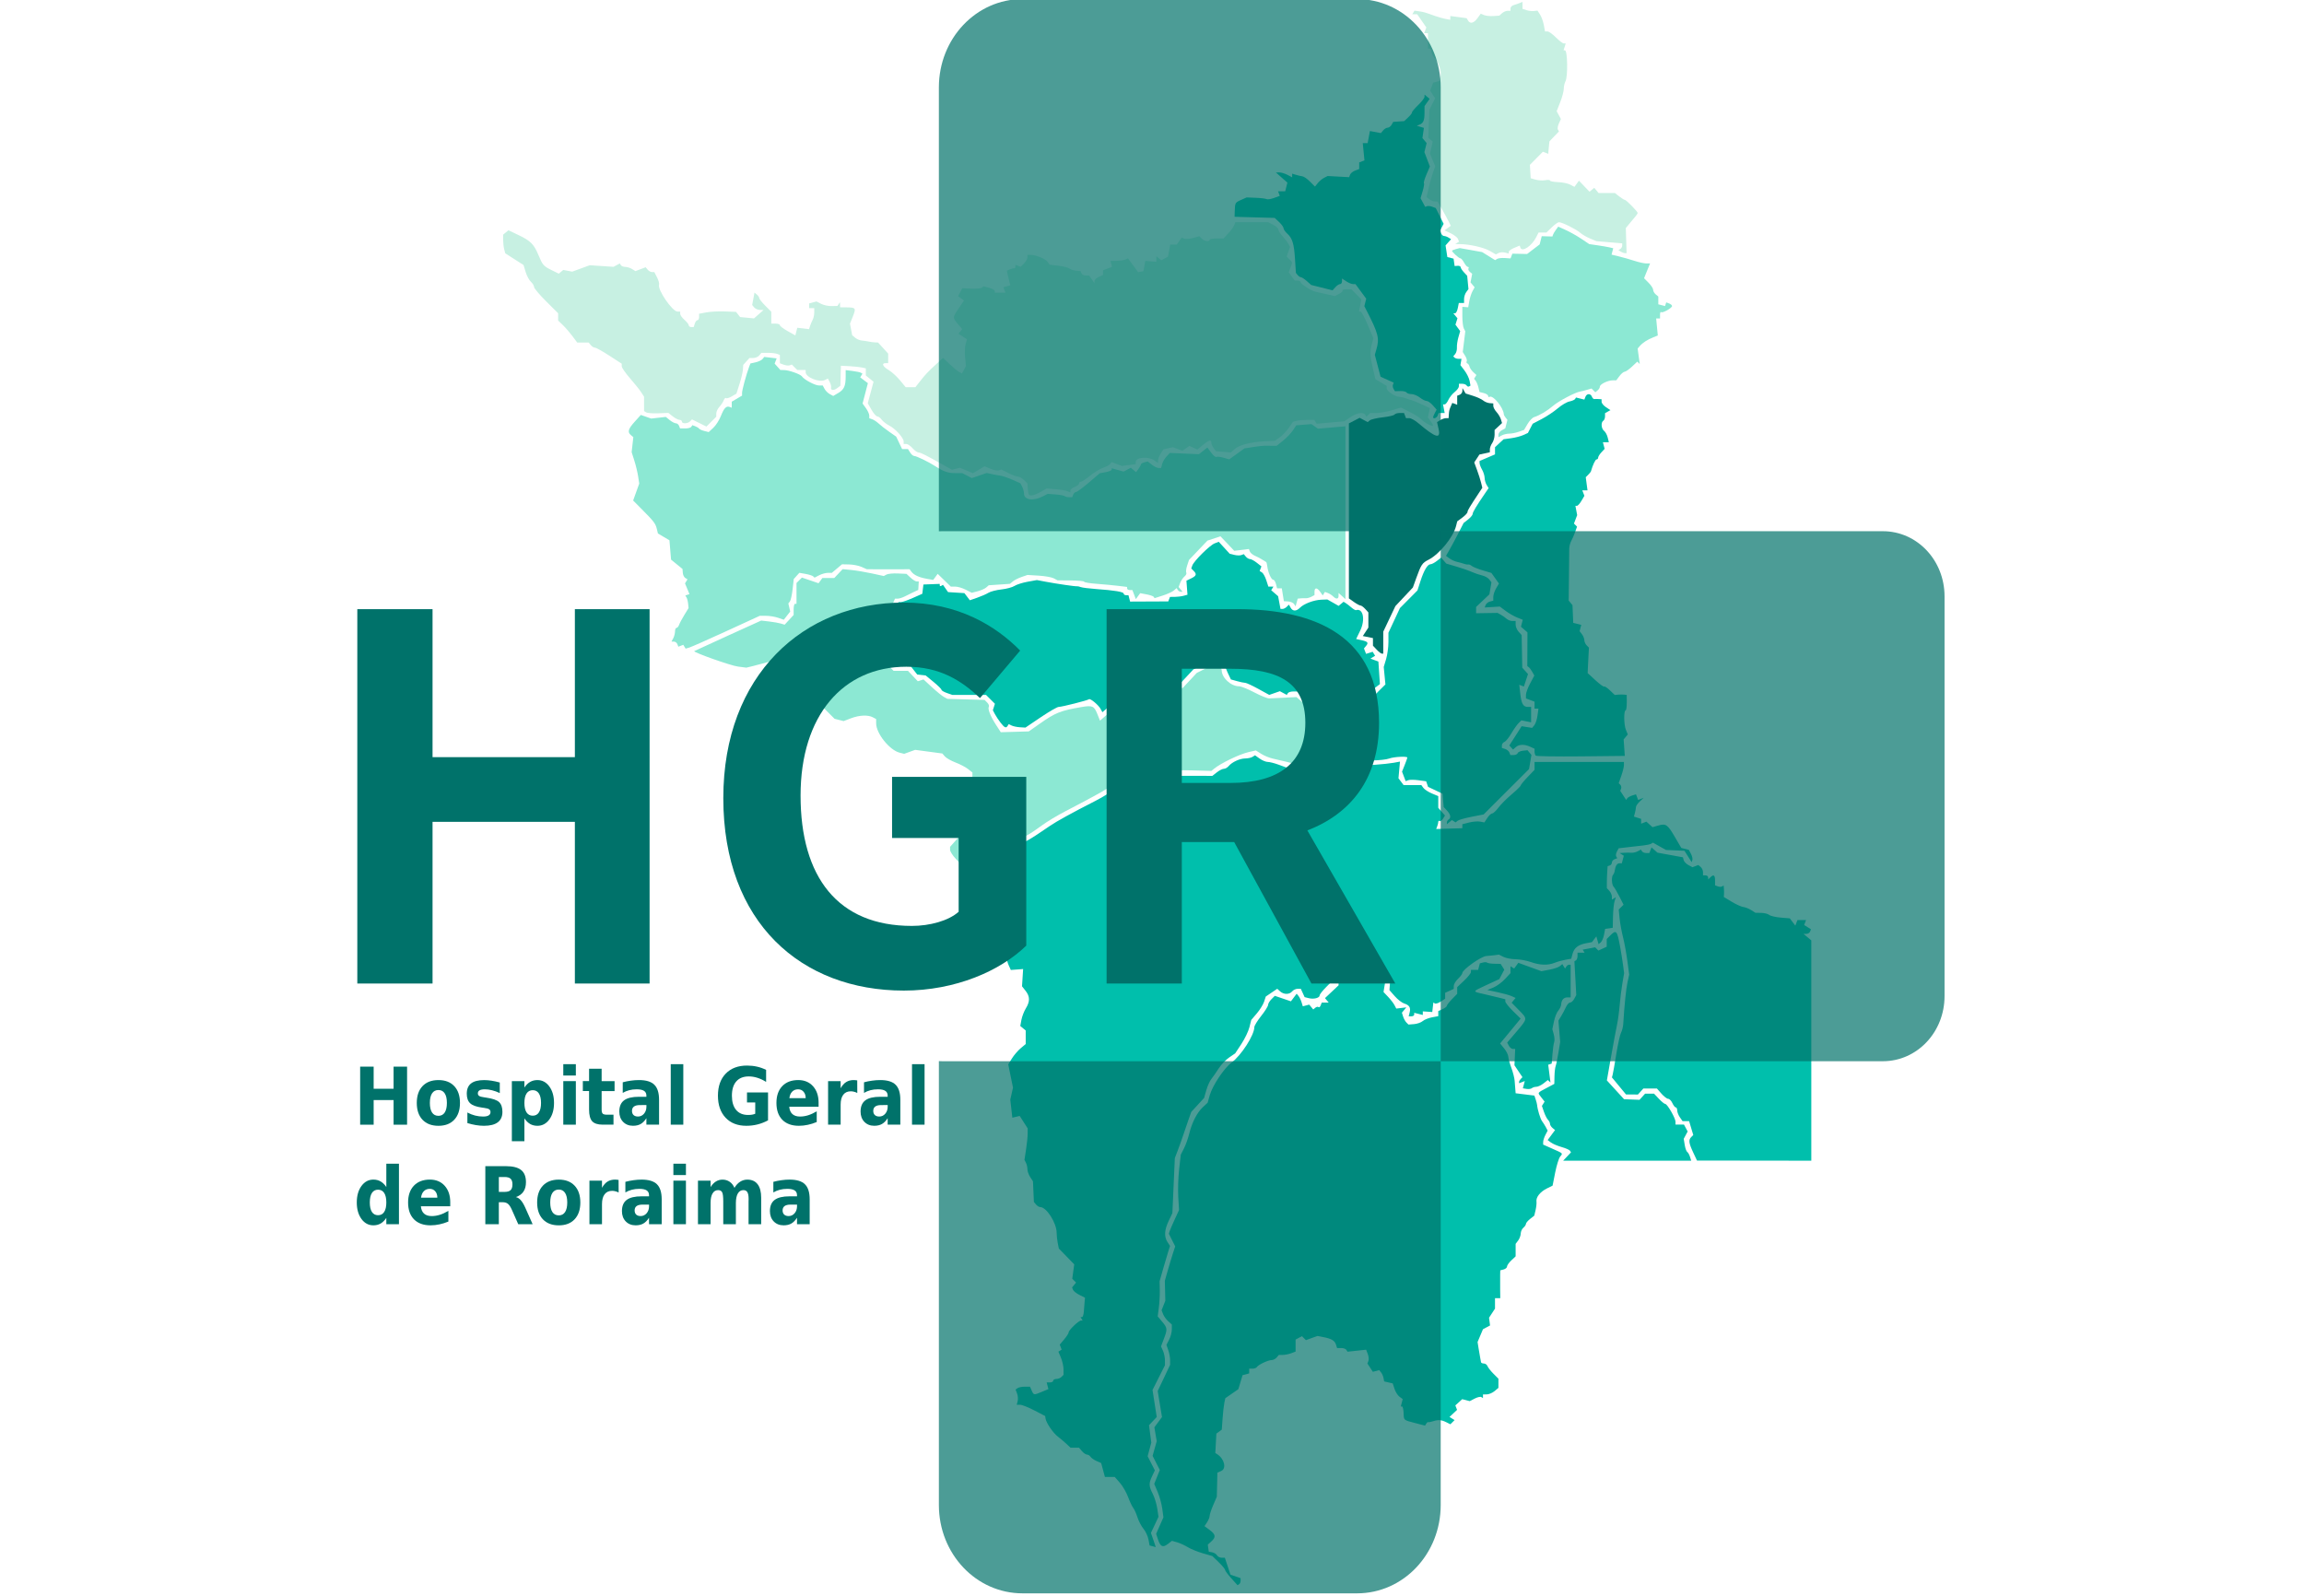 <?xml version="1.0" encoding="UTF-8" standalone="no"?>
<!-- Created with Inkscape (http://www.inkscape.org/) -->

<svg
   width="87.842mm"
   height="60.854mm"
   viewBox="0 0 87.842 60.854"
   version="1.1"
   id="svg1335"
   inkscape:version="1.2.2 (732a01da63, 2022-12-09, custom)"
   sodipodi:docname="logo_login.svg"
   xmlns:inkscape="http://www.inkscape.org/namespaces/inkscape"
   xmlns:sodipodi="http://sodipodi.sourceforge.net/DTD/sodipodi-0.dtd"
   xmlns="http://www.w3.org/2000/svg"
   xmlns:svg="http://www.w3.org/2000/svg">
  <sodipodi:namedview
     id="namedview1337"
     pagecolor="#ffffff"
     bordercolor="#000000"
     borderopacity="0.25"
     inkscape:showpageshadow="2"
     inkscape:pageopacity="0.0"
     inkscape:pagecheckerboard="0"
     inkscape:deskcolor="#d1d1d1"
     inkscape:document-units="mm"
     showgrid="false"
     inkscape:zoom="0.99276681"
     inkscape:cx="140.51638"
     inkscape:cy="250.31054"
     inkscape:window-width="1846"
     inkscape:window-height="1016"
     inkscape:window-x="0"
     inkscape:window-y="0"
     inkscape:window-maximized="1"
     inkscape:current-layer="layer1" />
  <defs
     id="defs1332" />
  <g
     inkscape:label="Camada 1"
     inkscape:groupmode="layer"
     id="layer1"
     transform="translate(-55.582,-68.322)">
    <g
       transform="matrix(0.452,0,0,0.452,51.621,35.345)"
       id="g76-3"
       inkscape:export-filename="../1722605a/logo_login.png"
       inkscape:export-xdpi="96"
       inkscape:export-ydpi="96">
      <g
         transform="matrix(0.145,0,0,0.145,49.026,66.764)"
         id="g17-67">
        <path
           style="fill:#c7f0e2;fill-opacity:1"
           d="m 320.737,330.25 c -0.209,-0.412 -0.455,-1.982 -0.547,-3.488 l -0.166,-2.738 -2.012,-2.012 C 316.906,320.906 315.307,320 314.46,320 c -0.847,0 -3.366,-0.931 -5.597,-2.07 l -4.057,-2.07 -1.379,0.529 c -0.758,0.291 -2.944,-0.125 -4.856,-0.924 l -3.478,-1.453 -3.398,2.005 -3.398,2.005 -3.791,-1.584 -3.791,-1.584 -2.314,0.581 -2.314,0.581 -3.294,-1.845 C 260.625,307.357 257.957,306 256.734,306 c -0.756,0 -2.352,-1.125 -3.547,-2.5 -1.196,-1.375 -2.852,-2.5 -3.68,-2.5 H 248 v -1.423 c 0,-2.115 -4.794,-7.42 -8.369,-9.262 -1.722,-0.887 -3.719,-2.446 -4.438,-3.464 -0.719,-1.018 -1.844,-1.855 -2.5,-1.859 -0.656,-0.004 -2.178,-1.732 -3.381,-3.84 l -2.188,-3.833 1.677,-6.257 1.677,-6.257 -2.238,-1.813 L 226,261.179 v -2.071 -2.071 l -2.25,-0.502 c -1.238,-0.276 -4.5,-0.622 -7.25,-0.769 l -5,-0.267 -0.147,5.814 -0.147,5.814 -1.853,1.402 c -2.074,1.569 -3.991,1.331 -3.589,-0.446 0.145,-0.641 -0.211,-2.053 -0.792,-3.138 l -1.055,-1.972 -1.708,0.83 C 198.905,265.409 191,262.221 191,259.284 V 258 h -2.429 -2.429 l -1.597,-1.597 -1.597,-1.597 -1.224,0.466 c -0.673,0.256 -2.237,0.089 -3.474,-0.371 L 176,254.064 v -2.425 -2.425 l -1.582,-0.607 C 173.548,248.273 171.128,248 169.041,248 h -3.796 L 164,249.5 c -0.685,0.825 -2.245,1.5 -3.467,1.5 h -2.223 l -1.816,2.007 -1.816,2.007 -0.185,2.743 c -0.102,1.509 -0.993,5.271 -1.98,8.361 l -1.795,5.618 -2.719,1.606 c -1.495,0.883 -2.996,1.328 -3.336,0.989 -0.339,-0.339 -0.942,0.235 -1.34,1.276 -0.398,1.041 -1.533,2.765 -2.524,3.832 C 139.81,280.505 139,282.227 139,283.265 v 1.888 l -2.865,2.865 -2.865,2.865 -4.199,-2.078 -4.199,-2.078 -1.136,1.136 C 122.333,289.267 119,289.362 119,288 c 0,-0.55 -0.614,-1 -1.365,-1 -0.751,0 -2.526,-0.913 -3.944,-2.029 l -2.579,-2.029 -5.825,0.23 c -3.204,0.127 -6.379,-0.112 -7.056,-0.53 L 97,281.882 96.995,277.691 96.989,273.5 95.245,270.826 C 94.285,269.355 91.362,265.707 88.75,262.718 86.138,259.73 84,256.619 84,255.806 v -1.479 l -7.172,-4.663 C 72.884,247.099 69.114,245 68.451,245 67.788,245 66.685,244.325 66,243.5 L 64.755,242 h -3.327 -3.327 l -2.798,-3.75 c -1.539,-2.062 -4.037,-4.943 -5.551,-6.401 L 47,229.198 v -2.12 -2.12 L 40,218 c -3.85,-3.827 -7,-7.573 -7,-8.324 0,-0.751 -0.831,-2.118 -1.847,-3.037 -1.016,-0.919 -2.39,-3.485 -3.054,-5.702 l -1.208,-4.031 -5.315,-3.4 -5.315,-3.4 -0.617,-2.303 c -0.339,-1.266 -0.623,-3.71 -0.63,-5.43 L 15,179.245 l 1.547,-1.284 1.547,-1.284 5.95,2.844 c 6.895,3.296 8.879,5.283 11.461,11.479 2.503,6.008 2.95,6.521 7.743,8.893 l 4.127,2.042 1.307,-1.085 1.307,-1.085 2.6,0.497 2.6,0.497 5.097,-1.863 5.097,-1.863 6.923,0.458 6.923,0.458 1.825,-0.977 1.825,-0.977 0.62,1.003 c 0.341,0.551 1.499,1.003 2.574,1.003 1.075,0 2.839,0.552 3.92,1.227 l 1.965,1.227 2.983,-1.126 2.983,-1.126 1.161,1.399 C 99.723,200.371 100.853,201 101.597,201 h 1.352 l 1.586,3.068 c 0.873,1.687 1.402,3.6 1.177,4.25 C 104.703,211.228 113.456,224 116.458,224 H 118 v 1.32 c 0,0.726 1.125,2.298 2.5,3.493 1.375,1.196 2.5,2.627 2.5,3.18 0,0.554 0.645,1.007 1.433,1.007 h 1.433 L 126.5,231 c 0.349,-1.1 1.054,-2 1.567,-2 0.513,0 0.933,-0.842 0.933,-1.872 v -1.872 l 4.25,-0.803 c 2.337,-0.442 7.175,-0.687 10.75,-0.545 l 6.5,0.259 1.174,1.505 1.174,1.505 4.046,0.39 4.046,0.39 2.78,-2.446 2.78,-2.446 -2.128,-0.032 c -1.17,-0.017 -2.659,-0.672 -3.31,-1.456 l -1.182,-1.424 0.676,-3.602 0.676,-3.602 1.384,1.148 c 0.761,0.632 1.384,1.558 1.384,2.059 0,0.501 1.575,2.486 3.5,4.411 l 3.5,3.5 V 227.533 231 h 2.5 c 1.375,0 2.5,0.412 2.5,0.915 0,0.503 2.024,2.046 4.499,3.429 l 4.499,2.514 0.558,-2.222 0.558,-2.222 3.433,0.401 3.433,0.401 0.583,-1.858 c 0.321,-1.022 1,-2.64 1.51,-3.595 0.51,-0.955 0.927,-2.868 0.927,-4.25 V 222 h -1.5 -1.5 v -1.383 -1.383 l 2.153,-0.563 2.153,-0.563 2.677,1.384 c 1.472,0.761 4.216,1.347 6.097,1.301 l 3.42,-0.083 0.735,-1.105 0.735,-1.105 0.018,1.5 0.018,1.5 3.961,0.048 c 5.175,0.062 5.421,0.441 3.464,5.332 l -1.652,4.129 0.63,3.358 0.63,3.358 1.73,1.463 c 0.952,0.805 2.63,1.534 3.73,1.622 1.1,0.088 2.9,0.357 4,0.598 1.1,0.241 2.813,0.473 3.806,0.515 l 1.806,0.076 2.944,3.223 2.944,3.223 v 2.777 2.777 h -1.5 c -2.533,0 -1.67,1.967 1.75,3.987 1.788,1.056 4.754,3.741 6.593,5.966 l 3.343,4.046 h 2.818 2.818 l 2.552,-3.25 c 3.336,-4.248 4.516,-5.504 9.429,-10.041 l 4.105,-3.791 3.796,3.616 c 2.088,1.989 4.564,4.038 5.504,4.554 l 1.708,0.938 1.155,-2.159 1.155,-2.159 -0.486,-5.055 c -0.267,-2.78 -0.132,-6.289 0.3,-7.796 l 0.786,-2.741 -2.48,-1.625 -2.48,-1.625 1.097,-1.321 1.097,-1.321 -2.53,-3.006 c -3.147,-3.739 -3.146,-3.754 0.539,-9.194 l 3.033,-4.476 -1.726,-1.262 -1.726,-1.262 1.236,-2.309 1.236,-2.309 5.16,0.237 c 2.838,0.13 5.623,-0.12 6.19,-0.556 l 1.03,-0.793 3.25,0.881 c 1.788,0.485 3.25,1.319 3.25,1.853 v 0.971 h 3.107 3.107 l -0.611,-1.593 -0.611,-1.593 2.032,-0.531 2.032,-0.531 -0.435,-1.626 c -0.239,-0.894 -0.699,-2.817 -1.021,-4.272 l -0.586,-2.646 1.743,-0.763 c 0.959,-0.42 2.08,-0.692 2.493,-0.604 0.412,0.087 0.75,-0.339 0.75,-0.948 v -1.107 l 1.523,0.584 1.523,0.584 1.977,-1.977 C 319.11,194.89 320,193.325 320,192.5 V 191 h 1.851 c 3.092,0 8.576,2.241 9.855,4.027 l 1.205,1.684 5.15,0.61 c 2.833,0.335 5.711,1.075 6.396,1.643 0.685,0.568 2.426,1.131 3.87,1.251 l 2.625,0.217 0.493,1.284 c 0.271,0.706 1.381,1.284 2.467,1.284 h 1.975 l 1.557,2.223 1.557,2.223 v -1.244 c 0,-0.684 1.125,-1.757 2.5,-2.383 l 2.5,-1.139 v -1.364 -1.364 l 2.612,-0.993 2.612,-0.993 -0.453,-1.732 -0.453,-1.732 3.591,-0.05 c 1.975,-0.028 4.266,-0.357 5.091,-0.732 l 1.5,-0.682 2.966,4.013 2.966,4.013 1.527,-0.294 1.527,-0.294 0.543,-2.988 0.543,-2.988 3.215,0.254 3.215,0.254 v -1.626 -1.626 l 1.436,1.192 1.436,1.192 1.948,-1.042 1.948,-1.042 0.662,-3.527 0.662,-3.527 h 1.898 1.898 l 1.417,-2.022 1.417,-2.022 1.549,0.595 c 0.852,0.327 3.168,0.147 5.147,-0.399 l 3.598,-0.993 1.421,1.421 c 1.51,1.51 4.564,1.944 4.564,0.649 0,-0.425 1.816,-0.773 4.035,-0.773 h 4.035 l 2.77,-2.977 c 1.524,-1.637 3.069,-3.765 3.434,-4.727 l 0.664,-1.75 h 9.581 9.581 l 2.95,1.526 C 464.672,174.365 466,175.607 466,176.286 c 0,0.679 1.041,2.357 2.313,3.729 1.272,1.372 2.796,3.358 3.387,4.414 l 1.074,1.919 -0.978,2.806 -0.978,2.806 1.591,1.591 c 1.881,1.881 1.851,1.633 0.592,4.946 l -0.999,2.628 1.749,2.406 1.749,2.406 1.75,0.031 c 0.963,0.017 1.75,0.445 1.75,0.95 0,1.102 6.147,5.023 8.693,5.545 0.994,0.204 3.906,0.851 6.471,1.439 l 4.664,1.068 2.57,-1.334 c 1.414,-0.733 2.277,-1.627 1.919,-1.985 -0.358,-0.358 0.661,-0.639 2.265,-0.624 l 2.917,0.028 2.87,2.926 2.87,2.926 -0.665,3.547 -0.665,3.547 h 0.907 c 0.499,0 2.377,3.487 4.173,7.75 l 3.266,7.75 -0.969,3.675 c -1.119,4.243 -0.943,7.202 0.873,14.746 l 1.305,5.421 3.268,1.928 3.268,1.928 v 1.378 c 0,1.705 4.604,4.821 7.417,5.02 1.146,0.081 2.836,0.465 3.755,0.853 0.92,0.388 2.27,0.829 3,0.981 0.73,0.151 3.494,1.275 6.141,2.498 l 4.813,2.223 -0.592,2.695 -0.592,2.695 1.497,1.981 c 0.823,1.089 1.511,2.33 1.529,2.756 0.043,1.051 -5.312,-1.78 -6.832,-3.611 -0.67,-0.807 -3.605,-2.675 -6.522,-4.151 l -5.304,-2.684 -5.337,1.585 C 529.039,282.287 525.009,283 523.019,283 H 519.4 l -1.087,1.087 -1.087,1.087 -0.672,-1.087 c -1.117,-1.807 -4.882,-1.228 -8.645,1.329 l -3.555,2.416 -8.045,0.702 -8.045,0.702 -0.691,-1.118 -0.691,-1.118 -4.191,0.014 c -2.305,0.008 -5.1,0.258 -6.21,0.556 l -2.019,0.543 -2.391,3.49 c -1.315,1.919 -3.666,4.397 -5.223,5.506 l -2.832,2.016 -6.324,0.349 c -8.097,0.447 -14.64,2.194 -17.244,4.603 l -2.052,1.899 -4.375,-0.371 -4.375,-0.371 -1.323,-1.809 C 427.595,302.432 427,301.029 427,300.309 c 0,-1.988 -1.521,-1.582 -4.978,1.326 l -3.132,2.635 -2.329,-1.061 -2.329,-1.061 -2.041,1.429 -2.041,1.429 -2.749,-1.045 -2.749,-1.045 -2.753,0.605 -2.753,0.605 -1.574,2.402 C 396.708,307.849 396,309.646 396,310.522 v 1.592 l -2.223,-1.557 C 390.265,308.096 383,308.716 383,311.475 v 1.261 l -4.016,0.539 -4.016,0.539 -3.029,-1.143 -3.029,-1.143 -0.705,1.072 c -0.388,0.59 -2.233,1.596 -4.1,2.235 -1.867,0.639 -5.318,2.738 -7.668,4.664 C 354.086,321.424 351.677,323 351.082,323 350.487,323 350,323.461 350,324.025 c 0,0.564 -1.125,1.452 -2.5,1.975 -1.375,0.523 -2.5,1.46 -2.5,2.082 v 1.132 l -1.75,-0.727 c -0.963,-0.4 -4.063,-0.918 -6.889,-1.152 l -5.139,-0.425 -3.641,2.045 c -3.785,2.126 -6.191,2.581 -6.843,1.295 z M 589,188.704 c -3.452,-2.006 -11.807,-3.915 -17.334,-3.959 l -2.834,-0.023 1.118,-0.691 1.118,-0.691 -0.611,-1.593 c -0.336,-0.876 -2.232,-2.362 -4.213,-3.302 l -3.602,-1.709 1.822,-1.332 1.822,-1.332 -1.392,-2.786 c -0.766,-1.532 -2.488,-4.698 -3.826,-7.036 l -2.434,-4.25 -1.566,-0.032 c -0.861,-0.018 -2.315,-0.602 -3.231,-1.298 l -1.666,-1.267 1.28,-5.504 c 0.704,-3.027 1.842,-7.06 2.529,-8.961 l 1.25,-3.457 -1.528,-3.656 -1.528,-3.656 0.802,-3.555 0.802,-3.555 -1.297,-1.076 -1.297,-1.076 0.336,-8.203 0.336,-8.203 1.664,-3.286 1.664,-3.286 -1.454,-2.219 -1.454,-2.219 0.865,-2.339 0.865,-2.339 1.898,-0.496 1.898,-0.496 0.491,-2.57 C 560.898,84.085 559.344,79.189 556.861,76.436 555.838,75.3 555,73.613 555,72.686 555,71.758 554.55,71 554,71 h -1 V 66.5 62 h -1.107 -1.107 l 0.635,-1.655 0.635,-1.655 -2.664,-3.845 L 546.728,51 h -1.423 -1.423 l 0.646,-1.046 0.646,-1.046 2.663,0.387 c 2.78,0.404 3.43,0.593 9.163,2.667 1.925,0.696 4.737,1.491 6.25,1.765 L 566,54.227 V 53.133 52.038 l 4.75,0.632 4.75,0.632 0.8,1.349 c 1.247,2.103 3.352,1.598 5.473,-1.313 l 1.939,-2.662 1.894,0.801 c 1.042,0.44 3.469,0.699 5.394,0.574 l 3.5,-0.227 1.579,-1.411 C 596.947,49.635 598.41,49 599.329,49 H 601 v -1.383 c 0,-0.761 0.787,-1.61 1.75,-1.887 0.963,-0.277 2.538,-0.827 3.5,-1.224 L 608,43.786 v 2.04 2.04 l 2.25,0.754 c 1.238,0.415 3.195,0.647 4.351,0.515 l 2.101,-0.239 1.498,2.302 c 0.824,1.266 1.812,3.99 2.194,6.052 l 0.696,3.75 h 1.421 c 0.782,0 2.996,1.575 4.921,3.5 1.925,1.925 3.995,3.5 4.601,3.5 h 1.101 l -0.635,2 -0.635,2 h 0.817 c 1.52,0 1.779,15.27 0.305,18.024 C 632.444,91.038 632,93.006 632,94.397 c 0,1.391 -0.928,4.884 -2.063,7.763 l -2.063,5.235 1.228,2.294 1.228,2.294 -1.177,2.583 c -0.647,1.421 -0.897,3.036 -0.555,3.59 l 0.622,1.006 -2.775,2.896 -2.775,2.896 -0.251,2.273 c -0.138,1.25 -0.289,2.883 -0.335,3.63 l -0.083,1.357 -1.579,-0.606 -1.579,-0.606 -3.778,3.816 -3.778,3.816 0.237,3.896 0.237,3.896 2.871,0.816 c 1.579,0.449 4.108,0.589 5.621,0.312 1.512,-0.277 2.75,-0.177 2.75,0.222 10e-6,0.399 2.109,0.806 4.687,0.906 2.578,0.1 5.773,0.762 7.1,1.473 l 2.414,1.292 1.317,-1.8 1.317,-1.8 3.069,3.212 3.069,3.212 1.381,-1.146 1.381,-1.146 1.255,1.512 1.255,1.512 h 4.743 4.743 l 2.543,2 c 1.398,1.1 2.868,2 3.267,2 0.774,0 7.46,6.823 7.46,7.613 0,0.259 -0.459,1.015 -1.02,1.679 -0.561,0.664 -2.115,2.535 -3.453,4.157 l -2.433,2.949 0.227,7.301 0.227,7.301 -1.024,-0.015 c -0.563,-0.008 -1.635,-0.402 -2.381,-0.875 l -1.357,-0.86 1.107,-0.684 C 665.502,187.19 666,186.3 666,185.588 v -1.294 l -7.502,-0.634 -7.502,-0.634 -3.734,-1.56 c -2.054,-0.858 -4.641,-2.371 -5.748,-3.362 C 639.277,176.103 631.013,172 629.219,172 c -0.632,0 -2.531,1.35 -4.219,3 l -3.069,3 h -2.297 -2.297 l -1.387,2.75 c -2.586,5.13 -8.248,8.861 -9.184,6.052 l -0.399,-1.198 -3.184,1.319 C 601.433,187.649 600,188.691 600,189.238 v 0.995 l -2.162,-0.565 c -1.189,-0.311 -2.876,-0.197 -3.75,0.252 L 592.5,190.738 Z"
           id="path9-53" />
        <path
           style="fill:#8ce8d3;fill-opacity:1"
           d="m 278.25,542.288 c -1.788,-1.901 -3.25,-4.229 -3.25,-5.173 v -1.716 l 5.053,-5.67 5.053,-5.67 -0.249,-8.28 -0.249,-8.28 1.695,-3.2 L 288,501.099 v -4.477 -4.477 l -2.558,-2.012 c -1.407,-1.107 -4.669,-2.814 -7.25,-3.793 -2.581,-0.98 -5.367,-2.56 -6.192,-3.512 l -1.5,-1.731 -7.899,-1.059 -7.899,-1.059 -3.2,1.157 -3.2,1.157 -2.633,-0.661 C 239.798,479.158 232,469.428 232,463.575 v -2.505 l -1.934,-1.035 c -2.809,-1.503 -7.883,-1.27 -12.739,0.584 l -4.24,1.619 -2.632,-0.661 -2.632,-0.661 -4.911,-4.911 L 198,451.095 v -3.21 c 0,-1.765 -0.756,-5.609 -1.681,-8.541 l -1.681,-5.331 2.181,-2.321 c 2.567,-2.733 2.776,-4.953 0.634,-6.731 l -1.546,-1.283 -5.749,0.054 -5.749,0.054 -9.955,2.71 c -5.475,1.49 -11.755,3.149 -13.955,3.685 l -4,0.975 -4.932,-0.637 c -4.236,-0.547 -26.192,-8.339 -25.362,-9 0.162,-0.129 8.985,-4.178 19.608,-8.998 l 19.315,-8.764 4.685,0.547 c 2.577,0.301 5.644,0.844 6.816,1.206 l 2.13,0.659 2.62,-2.825 L 184,400.52 v -3.26 C 184,395.467 184.375,394 184.833,394 h 0.833 v -6.048 -6.048 l 1.577,-1.577 1.577,-1.577 4.836,1.648 4.836,1.648 1.114,-1.523 L 200.72,379 h 3.465 3.465 l 2.422,-2.578 2.422,-2.578 5.002,0.486 c 2.751,0.267 8.137,1.166 11.969,1.997 l 6.967,1.511 1.601,-0.857 c 0.881,-0.471 3.851,-0.754 6.601,-0.627 l 5,0.23 2.37,2.208 c 1.304,1.215 2.913,2.208 3.576,2.208 h 1.206 l -0.144,2.464 -0.144,2.464 -2.5,1.158 c -1.375,0.637 -3.694,1.778 -5.154,2.536 -1.46,0.758 -3.382,1.378 -4.271,1.378 h -1.617 l -1.189,2.75 c -0.654,1.512 -2.444,4.228 -3.979,6.035 L 235,403.07 v 2.343 2.343 l 1.58,1.312 1.58,1.312 -0.475,2.484 -0.475,2.484 1.449,4.077 1.449,4.077 -0.581,3.152 -0.581,3.152 1.598,1.598 1.598,1.598 h 4.182 4.182 l 2.861,3.031 2.861,3.031 1.662,-0.527 1.662,-0.527 4.974,4.583 c 2.736,2.521 5.865,5.065 6.953,5.654 l 1.979,1.071 10.802,0.302 10.802,0.302 1.533,1.533 c 0.843,0.843 1.276,1.948 0.962,2.457 -0.769,1.244 0.963,5.591 4.244,10.651 l 2.7,4.164 8.147,-0.237 8.147,-0.237 6.353,-4.469 c 9.164,-6.447 12.113,-7.623 24.321,-9.703 6.345,-1.081 7.318,-0.652 9.2,4.05 l 1.547,3.866 6.95,-5.996 6.95,-5.996 h 2.067 c 1.137,0 5.555,-1.575 9.819,-3.5 l 7.752,-3.5 h 7.283 7.283 l 4.091,-4.393 4.091,-4.393 5.268,-2.633 5.268,-2.633 1.982,1.061 c 1.09,0.584 1.982,1.763 1.982,2.621 0,4.403 5.38,9.369 10.151,9.369 1.131,0 5.098,1.598 8.816,3.552 3.718,1.954 7.608,3.525 8.646,3.492 1.038,-0.033 5.037,-0.219 8.887,-0.413 l 7,-0.352 1.764,1.528 1.764,1.528 9.914,-2.769 9.914,-2.769 4.466,3.351 c 2.456,1.843 5.301,3.903 6.323,4.578 l 1.857,1.226 -5.131,4.774 -5.131,4.774 -2.268,5.311 -2.268,5.311 1.106,3.604 c 1.589,5.178 -0.689,6.229 -16.833,7.765 l -6.525,0.621 -4.475,-1.121 c -2.461,-0.617 -6.126,-1.475 -8.145,-1.907 -2.018,-0.432 -5.086,-1.682 -6.816,-2.777 l -3.147,-1.992 -4.184,0.954 c -5.277,1.203 -16.314,6.522 -20.165,9.718 l -1.505,1.249 -11.257,-0.321 c -6.191,-0.176 -13.057,0.006 -15.257,0.406 -2.2,0.399 -7.15,1.239 -11,1.865 -3.85,0.626 -7.45,1.478 -8,1.892 -0.55,0.415 -4.115,1.926 -7.921,3.359 -3.807,1.433 -7.407,2.999 -8,3.48 -1.196,0.97 -10.613,6.088 -23.579,12.815 -4.675,2.426 -10.75,6.087 -13.5,8.136 -6.797,5.065 -11.659,7.791 -15.33,8.598 -1.692,0.372 -4.11,1.476 -5.373,2.454 -1.263,0.978 -3.427,2.054 -4.809,2.39 -1.382,0.337 -4.906,2.655 -7.832,5.152 L 289.837,546 285.668,545.873 281.5,545.746 Z M 120.483,418.973 l -0.685,-1.109 -1.437,0.551 -1.437,0.551 -0.569,-1.483 C 116.042,416.667 115.143,416 114.358,416 h -1.428 l 1.035,-1.934 c 0.569,-1.064 1.035,-2.864 1.035,-4 0,-1.136 0.398,-2.066 0.883,-2.066 0.486,0 1.154,-0.787 1.484,-1.75 0.33,-0.963 1.704,-3.55 3.053,-5.75 l 2.452,-4 -0.251,-2.545 c -0.138,-1.4 -0.562,-3.049 -0.942,-3.665 l -0.692,-1.119 1.204,-0.401 1.204,-0.401 -1.294,-3.124 -1.294,-3.124 0.724,-1.172 0.724,-1.172 -1.288,-0.796 c -0.709,-0.438 -1.362,-1.797 -1.452,-3.02 l -0.164,-2.224 -3.331,-2.719 -3.331,-2.719 -0.466,-5.622 -0.466,-5.622 -3.346,-1.974 -3.346,-1.974 -0.685,-2.803 c -0.741,-3.032 -1.722,-4.298 -8.979,-11.594 l -4.766,-4.791 1.775,-4.935 1.775,-4.935 -0.661,-4.274 c -0.363,-2.351 -1.358,-6.461 -2.209,-9.135 l -1.549,-4.862 0.493,-4.37 0.493,-4.37 -1.375,-1.141 c -2.153,-1.787 -1.654,-3.582 2.178,-7.823 l 3.553,-3.932 3.017,1.052 3.017,1.052 4.248,-0.479 4.248,-0.479 2.293,1.857 c 1.261,1.021 2.87,1.857 3.575,1.857 0.705,0 1.541,0.675 1.858,1.5 l 0.576,1.5 h 2.972 c 1.635,0 3.238,-0.43 3.563,-0.956 l 0.591,-0.956 1.718,0.633 c 0.945,0.348 1.947,0.968 2.228,1.377 0.281,0.409 1.65,1.03 3.043,1.379 l 2.533,0.636 2.689,-2.493 c 1.479,-1.371 3.454,-4.434 4.388,-6.806 1.844,-4.682 3.144,-6.047 5.086,-5.335 l 1.25,0.458 v -1.753 -1.753 l 3,-1.772 3,-1.772 v -1.606 c 0,-1.618 2.527,-10.939 4.051,-14.938 l 0.821,-2.156 2.995,-0.658 c 1.647,-0.362 3.458,-1.216 4.024,-1.897 l 1.029,-1.24 3.603,0.421 3.603,0.421 -0.586,1.528 -0.586,1.528 1.679,1.855 1.679,1.855 2.095,0.015 c 2.815,0.02 9.64,2.447 10.447,3.715 1.163,1.828 7.595,5.262 9.863,5.266 l 2.215,0.004 1.058,1.977 c 0.582,1.087 1.956,2.458 3.054,3.045 l 1.996,1.068 2.982,-1.762 c 3.337,-1.971 4.252,-4.021 4.252,-9.52 v -3.756 l 4.007,0.503 c 2.204,0.277 4.4,0.746 4.88,1.043 l 0.873,0.539 -0.66,1.068 -0.66,1.068 2.242,1.691 2.242,1.691 -1.546,5.921 -1.546,5.921 1.948,2.71 c 1.071,1.49 1.948,3.417 1.948,4.281 v 1.572 l 1.75,0.614 c 0.963,0.338 2.65,1.461 3.75,2.497 1.1,1.036 3.836,3.168 6.081,4.739 l 4.081,2.856 1.716,3.616 1.716,3.616 h 1.713 1.713 l 1.249,2 c 0.687,1.1 1.72,2 2.295,2 1.337,0 8.54,3.486 12.437,6.02 4.757,3.093 7.347,3.98 11.615,3.98 h 3.985 l 2.785,1.44 2.785,1.44 4.315,-1.487 4.315,-1.487 2.929,0.643 c 1.611,0.354 3.906,0.77 5.1,0.925 1.194,0.155 4.278,1.207 6.851,2.338 l 4.68,2.056 1.07,2 c 0.589,1.1 1.07,2.903 1.07,4.007 0,3.744 5.368,4.537 11,1.625 l 2.811,-1.454 4.651,0.366 c 2.558,0.202 4.926,0.641 5.261,0.977 0.336,0.336 1.449,0.61 2.475,0.61 h 1.865 l 0.576,-1.5 c 0.317,-0.825 1.039,-1.5 1.606,-1.5 0.567,0 3.909,-2.458 7.427,-5.461 l 6.397,-5.461 3.466,-0.65 C 367.441,317.07 369,316.414 369,315.969 v -0.808 l 3.485,0.962 3.485,0.962 2.078,-1.112 2.078,-1.112 1.544,1.282 1.544,1.282 1.392,-1.903 C 385.374,314.474 386,313.306 386,312.925 c 0,-0.381 0.895,-0.926 1.988,-1.212 l 1.988,-0.52 2.42,1.903 c 1.331,1.047 3.087,1.903 3.903,1.903 h 1.484 l 0.57,-2.27 c 0.313,-1.248 1.455,-3.22 2.537,-4.381 l 1.967,-2.111 8.453,0.368 8.453,0.368 2.465,-1.939 2.465,-1.939 2.203,2.98 c 1.212,1.639 2.567,2.756 3.01,2.481 0.444,-0.274 2.309,-0.068 4.146,0.459 l 3.339,0.957 2.054,-1.48 c 1.13,-0.814 3.114,-2.245 4.411,-3.179 l 2.357,-1.7 5.143,-0.818 c 2.829,-0.45 5.818,-0.793 6.643,-0.763 0.825,0.03 2.742,0.053 4.259,0.051 l 2.759,-0.005 3.741,-3.021 c 2.057,-1.662 4.619,-4.341 5.692,-5.955 l 1.951,-2.933 4.41,-0.351 4.41,-0.351 1.904,1.333 1.904,1.333 7.985,-0.697 L 505,290.741 v 50.284 50.284 l -2,-1.81 -2,-1.81 v 1.655 c 0,1.987 -1.369,2.138 -3.179,0.349 -0.727,-0.718 -2.095,-1.599 -3.039,-1.956 l -1.718,-0.65 -0.636,1.03 -0.636,1.03 -1.452,-2.073 C 488.508,384.46 487,384.411 487,386.965 v 1.965 l -1.792,0.959 c -0.985,0.527 -2.448,0.922 -3.25,0.878 -0.802,-0.045 -2.193,-0.01 -3.092,0.076 L 477.233,391 l -0.617,2.25 -0.617,2.25 -0.869,-1.348 c -0.478,-0.741 -2.013,-1.416 -3.412,-1.5 L 469.176,392.5 468.576,388.75 467.976,385 h -1.38 -1.38 l -0.627,-2.5 c -0.345,-1.375 -1.08,-2.5 -1.633,-2.5 -1.121,0 -2.999,-4.277 -3.417,-7.783 -0.149,-1.256 -0.445,-2.381 -0.656,-2.5 -0.211,-0.119 -1.284,-0.781 -2.384,-1.47 -1.1,-0.689 -3.024,-1.695 -4.276,-2.235 -1.252,-0.54 -2.526,-1.636 -2.833,-2.434 l -0.557,-1.452 -4.261,0.522 -4.261,0.522 -4.008,-4.212 -4.008,-4.212 -3.789,1.251 -3.789,1.251 -5.364,5.626 -5.364,5.626 -1.067,3.23 c -0.587,1.777 -0.815,3.638 -0.507,4.137 0.308,0.498 -0.157,1.501 -1.033,2.228 -0.876,0.727 -2.006,2.408 -2.51,3.735 l -0.917,2.413 1.144,1.378 1.144,1.378 h -1.063 c -0.585,0 -1.36,-0.479 -1.722,-1.065 l -0.658,-1.065 -1.651,1.413 c -0.908,0.777 -3.798,2.098 -6.422,2.935 l -4.771,1.522 -0.468,-0.757 c -0.257,-0.416 -2.139,-1.07 -4.181,-1.453 l -3.714,-0.697 -1.266,1.731 -1.266,1.731 -1.007,-2.648 L 381.05,386 h -1.525 C 378.686,386 378,385.593 378,385.097 v -0.903 l -5.25,-0.638 c -2.888,-0.351 -8.512,-0.88 -12.5,-1.176 -3.987,-0.295 -7.25,-0.842 -7.25,-1.214 0,-0.372 -3.487,-0.708 -7.75,-0.746 l -7.75,-0.069 -2.161,-1.162 c -1.188,-0.639 -5.119,-1.342 -8.734,-1.562 l -6.574,-0.4 -3.399,1.169 c -1.87,0.643 -4.165,1.804 -5.1,2.58 l -1.7,1.411 -6.166,0.422 -6.166,0.422 -1.5,1.3 c -0.825,0.715 -3.046,1.697 -4.937,2.183 l -3.437,0.882 -3.525,-1.797 C 282.163,384.809 279.422,384 278.009,384 h -2.568 l -3.826,-3.716 -3.826,-3.716 -1.301,1.779 -1.301,1.779 -3.844,-0.695 c -4.47,-0.808 -7.424,-2.19 -8.87,-4.149 l -1.026,-1.391 -6.974,0.04 c -3.835,0.022 -9.439,0.019 -12.452,-0.007 l -5.478,-0.047 -3.022,-1.341 c -1.662,-0.737 -4.905,-1.38 -7.206,-1.429 l -4.185,-0.088 -2.959,2.49 -2.959,2.49 -2.356,0.006 c -1.296,0.003 -3.551,0.63 -5.013,1.393 l -2.657,1.386 -0.843,-0.771 c -0.463,-0.424 -2.455,-1.057 -4.425,-1.407 l -3.582,-0.635 -1.634,1.806 -1.634,1.806 -0.669,5.958 c -0.368,3.277 -1.078,6.477 -1.576,7.112 l -0.907,1.154 0.547,2.346 0.547,2.346 -1.868,2.395 -1.868,2.395 -3.285,-1.145 C 173.18,401.515 170.035,401 167.998,401 h -3.704 l -19.397,8.908 c -10.668,4.899 -20.372,9.193 -21.563,9.541 l -2.166,0.633 z M 594,295.57 c 0,-0.825 0.895,-1.979 1.988,-2.564 l 1.988,-1.064 0.623,-2.484 0.623,-2.484 -1.027,-1.237 c -0.565,-0.68 -1.048,-1.583 -1.073,-2.005 -0.238,-3.908 -6.321,-11.346 -8.286,-10.131 -0.46,0.285 -0.837,0.049 -0.837,-0.523 0,-0.572 -1.129,-1.323 -2.509,-1.67 l -2.509,-0.63 -0.629,-2.639 c -0.346,-1.452 -1.056,-3.182 -1.577,-3.846 l -0.948,-1.206 0.678,-1.097 0.678,-1.097 -1.842,-1.697 c -1.013,-0.933 -1.988,-2.372 -2.167,-3.197 -0.179,-0.825 -0.744,-1.651 -1.256,-1.835 -0.512,-0.184 -0.685,-0.734 -0.383,-1.222 0.301,-0.487 -0.092,-1.912 -0.874,-3.165 l -1.422,-2.278 0.742,-6 0.742,-6 -0.862,-1.684 C 573.388,232.889 573,229.677 573,226.677 v -5.455 l 1.709,0.139 1.709,0.139 0.606,-3.5 c 0.333,-1.925 1.171,-4.541 1.861,-5.814 l 1.255,-2.314 -1.187,-1.43 -1.187,-1.43 0.478,-2.499 0.478,-2.499 -1.349,-1.12 c -0.742,-0.616 -1.103,-1.519 -0.801,-2.006 C 576.871,198.399 576.718,198 576.228,198 c -0.49,0 -1.492,-1.125 -2.228,-2.5 -0.736,-1.375 -1.712,-2.5 -2.169,-2.5 C 571.011,193 567,189.361 567,188.617 c 0,-0.211 1.012,-0.65 2.25,-0.975 l 2.25,-0.592 6.5,1.163 6.5,1.163 3.787,2.348 3.787,2.348 1.175,-0.726 c 0.646,-0.399 2.663,-0.626 4.482,-0.503 l 3.307,0.223 0.529,-1.377 0.529,-1.377 4.28,0.095 4.28,0.095 3.665,-2.795 3.665,-2.795 0.599,-2.386 0.599,-2.386 3.106,0.088 3.106,0.088 0.339,-1.016 c 0.186,-0.559 0.946,-1.846 1.688,-2.861 l 1.349,-1.845 4.365,1.954 c 2.401,1.074 6.463,3.359 9.027,5.077 l 4.662,3.123 4.838,0.698 c 2.661,0.384 5.799,0.927 6.973,1.206 l 2.136,0.508 -0.485,1.855 -0.485,1.855 4.35,1.048 c 2.392,0.577 6.435,1.731 8.984,2.565 2.549,0.834 5.634,1.517 6.857,1.517 h 2.223 l -0.73,1.75 c -0.402,0.963 -1.191,2.901 -1.754,4.308 l -1.024,2.558 2.647,2.647 c 1.456,1.456 2.647,3.287 2.647,4.07 0,0.783 0.675,1.983 1.5,2.668 l 1.5,1.245 v 2.261 2.261 l 1.952,0.51 1.952,0.51 0.358,-1.074 0.358,-1.074 1.69,0.649 c 0.93,0.357 1.69,1.016 1.69,1.464 0,1.182 -5.601,4.312 -6.36,3.554 C 688.288,223.955 688,224.642 688,225.833 V 228 h -1.127 -1.127 l 0.476,4.955 0.476,4.955 -2.599,1.031 c -3.368,1.336 -6.229,3.182 -7.839,5.06 l -1.286,1.5 0.607,4.5 0.607,4.5 -0.706,-0.696 -0.706,-0.696 -3.138,2.941 c -1.726,1.618 -3.637,2.943 -4.248,2.946 -0.61,0.003 -1.955,1.13 -2.987,2.505 l -1.877,2.5 h -2.063 c -2.823,0 -7.445,2.249 -7.454,3.628 -0.004,0.62 -0.604,1.622 -1.332,2.226 l -1.324,1.099 -1.103,-1.103 -1.103,-1.103 -2.823,0.823 c -1.553,0.453 -3.273,0.883 -3.823,0.957 -2.647,0.352 -12.488,5.519 -15.554,8.166 -3.481,3.005 -7.966,5.687 -11.216,6.706 -0.973,0.305 -2.684,2.104 -3.802,3.999 l -2.032,3.444 -3.098,1.08 c -1.704,0.594 -4.185,1.08 -5.514,1.08 -1.329,0 -3.287,0.466 -4.351,1.035 L 594,297.07 Z"
           id="path11-56" />
        <path
           style="fill:#00bfac;fill-opacity:1"
           d="M 438.609,960.989 C 436.624,958.792 435,956.597 435,956.111 c 0,-0.486 -1.67,-2.505 -3.711,-4.487 l -3.711,-3.604 -5.539,-1.598 c -3.046,-0.879 -6.986,-2.485 -8.754,-3.569 -1.768,-1.084 -4.565,-2.359 -6.216,-2.832 l -3.002,-0.861 -2.284,1.771 c -2.98,2.311 -4.42,1.701 -5.792,-2.455 l -1.121,-3.396 2.122,-4.79 2.122,-4.79 -0.663,-5 c -0.365,-2.75 -1.567,-7.13 -2.673,-9.732 l -2.01,-4.732 1.62,-4.049 1.62,-4.049 -2.096,-4.108 -2.095,-4.108 1.195,-4.268 1.195,-4.268 -0.681,-4.03 -0.681,-4.03 2.217,-2.999 2.217,-2.999 -0.725,-4.315 c -0.399,-2.373 -0.961,-5.778 -1.25,-7.567 l -0.525,-3.253 3.61,-7.601 L 403,836.792 v -2.747 c 0,-1.511 -0.481,-4.127 -1.069,-5.813 l -1.069,-3.066 1.569,-3.034 C 403.294,820.464 404,817.797 404,816.205 v -2.895 l -2.115,-1.905 c -1.163,-1.048 -2.502,-2.917 -2.975,-4.155 l -0.86,-2.25 1.084,-2.75 1.084,-2.75 -0.141,-5.81 -0.141,-5.81 1.605,-5.69 c 0.883,-3.129 2.238,-7.637 3.013,-10.017 l 1.408,-4.327 -1.842,-3.673 -1.842,-3.673 0.47,-1.5 c 0.259,-0.825 1.592,-3.931 2.963,-6.903 l 2.493,-5.403 -0.459,-7.597 c -0.252,-4.178 -0.025,-11.421 0.505,-16.096 l 0.964,-8.498 1.845,-3.617 c 1.015,-1.99 2.384,-5.815 3.041,-8.502 1.62,-6.618 4.553,-12.35 7.935,-15.506 l 2.809,-2.622 1.238,-4.378 c 1.589,-5.619 8.451,-15.894 12.677,-18.982 C 444.379,656.789 452,644.918 452,640.271 c 0,-0.817 1.8,-3.745 4,-6.509 2.2,-2.763 4,-5.64 4,-6.393 0,-0.753 0.88,-2.249 1.955,-3.324 l 1.955,-1.955 4.684,1.596 4.684,1.596 1.674,-2.219 1.674,-2.219 1.065,1.328 c 0.586,0.73 1.388,2.381 1.783,3.669 l 0.719,2.341 1.867,-0.488 1.867,-0.488 1.169,1.409 1.169,1.409 1.209,-1.004 c 0.665,-0.552 1.495,-0.718 1.844,-0.369 0.349,0.349 0.918,-0.105 1.265,-1.009 L 491.214,626 h 2.015 2.015 l -1.072,-1.292 -1.072,-1.292 3.95,-3.72 L 501,615.976 v -2.429 c 0,-2.944 0.651,-3.396 5.837,-4.047 l 4.04,-0.508 0.621,1.004 c 1.017,1.646 4.364,1.143 6.48,-0.973 l 1.977,-1.977 -0.584,-1.523 L 518.786,604 h 1.04 c 0.572,0 2.703,2.03 4.736,4.511 l 3.696,4.511 -0.555,3.423 -0.555,3.423 2.669,2.817 c 1.468,1.549 3.138,3.717 3.711,4.817 l 1.042,2 2.919,-0.348 2.919,-0.348 -1.287,1.55 -1.287,1.55 0.715,2.251 c 0.393,1.238 1.252,2.789 1.909,3.445 l 1.194,1.194 3.27,-0.257 c 1.798,-0.141 4.058,-0.932 5.022,-1.758 0.964,-0.825 3.396,-1.809 5.404,-2.186 L 559,633.909 v -1.476 -1.476 l 2.5,-1.139 c 1.375,-0.626 2.5,-1.501 2.5,-1.944 0,-0.443 1.35,-2.186 3,-3.874 l 3,-3.069 v -1.953 -1.953 l 3.998,-3.762 c 2.199,-2.069 3.999,-4.325 4,-5.012 L 578,607 h 2.094 2.094 l 0.499,-1.908 0.499,-1.908 1.85,-0.484 c 1.017,-0.266 2.106,-0.227 2.419,0.086 0.313,0.313 2.2,0.602 4.193,0.641 l 3.623,0.071 1.069,1.685 1.069,1.685 -1.454,2.739 -1.454,2.739 -7.25,3.356 c -8.652,4.005 -8.572,3.795 -2,5.29 2.888,0.657 6.938,1.619 9,2.138 l 3.75,0.944 v 1.253 c 0,0.689 2.005,3.221 4.455,5.625 l 4.454,4.372 -2.941,3.586 c -1.618,1.973 -4.305,5.23 -5.973,7.238 l -3.031,3.652 2.327,2.848 c 1.28,1.567 2.377,3.749 2.437,4.849 0.06,1.1 0.865,4.025 1.789,6.5 0.923,2.475 1.781,5.849 1.907,7.499 0.126,1.65 0.307,3.961 0.402,5.135 l 0.174,2.135 5.454,0.681 5.454,0.681 0.737,2.184 c 0.405,1.201 0.777,2.634 0.825,3.184 0.244,2.78 1.886,8.175 2.892,9.5 0.626,0.825 1.617,2.4 2.203,3.5 l 1.064,2 -1.299,2.5 c -0.715,1.375 -1.306,3.207 -1.314,4.072 l -0.015,1.572 5.25,2.331 c 6.553,2.909 6.301,2.657 4.643,4.654 -0.765,0.922 -2.067,5.096 -2.893,9.274 L 625.5,732.5 l -3.353,1.674 c -3.878,1.937 -6.378,5.082 -6.025,7.583 0.135,0.959 -0.096,3.2 -0.515,4.981 l -0.761,3.238 -2.423,1.906 C 611.09,752.93 610,754.23 610,754.771 c 0,0.541 -0.675,1.544 -1.5,2.229 -0.825,0.685 -1.514,2.202 -1.532,3.372 -0.018,1.17 -0.693,3.001 -1.5,4.069 L 604,766.382 v 3.635 3.635 L 601.5,776 c -1.375,1.292 -2.5,2.893 -2.5,3.558 0,0.665 -0.885,1.441 -1.968,1.724 l -1.968,0.515 -0.069,2.852 c -0.038,1.569 -0.038,5.215 -7.2e-4,8.102 l 0.069,5.25 h -1.532 -1.532 v 3.035 3.035 l -1.733,2.644 -1.733,2.644 0.295,2.252 0.295,2.252 -2.064,1.105 -2.064,1.105 -1.566,3.714 -1.566,3.714 0.557,3.5 c 0.306,1.925 0.73,4.4 0.94,5.5 0.211,1.1 0.44,2.337 0.511,2.75 0.07,0.412 0.817,0.75 1.659,0.75 0.842,0 1.799,0.697 2.126,1.549 0.327,0.852 1.888,2.842 3.469,4.423 l 2.874,2.874 v 2.667 2.667 l -2.25,1.877 c -1.238,1.032 -3.263,1.892 -4.5,1.91 L 585,854 v 1.059 1.059 l -0.971,-0.6 c -0.534,-0.33 -2.265,0.069 -3.847,0.887 l -2.876,1.487 -2.186,-0.572 -2.186,-0.572 -2.002,1.812 -2.002,1.812 0.501,1.306 0.501,1.306 -2.202,2.052 -2.202,2.052 1.478,0.914 1.478,0.914 -1.221,1.221 -1.221,1.221 -2.27,-1.14 c -2.933,-1.473 -4.693,-1.619 -7.77,-0.646 -1.375,0.435 -2.675,0.67 -2.888,0.523 -0.213,-0.147 -0.709,0.252 -1.102,0.888 l -0.714,1.155 -5.745,-1.5 c -6.913,-1.805 -6.569,-1.499 -6.738,-5.998 C 538.738,862.639 538.341,861 537.932,861 h -0.744 l 0.562,-2.15 0.562,-2.15 -1.858,-1.358 c -1.022,-0.747 -2.329,-2.799 -2.906,-4.56 L 532.5,847.581 l -2.495,-0.585 -2.495,-0.585 -0.363,-1.956 c -0.2,-1.076 -0.846,-2.55 -1.435,-3.276 l -1.073,-1.32 -1.853,0.484 -1.853,0.484 -1.577,-2.407 -1.577,-2.407 0.582,-1.516 c 0.32,-0.834 0.153,-2.645 -0.371,-4.024 l -0.953,-2.507 -5.421,0.578 -5.421,0.578 -0.656,-1.062 C 505.177,827.478 503.814,827 502.508,827 h -2.374 l -0.635,-2.001 c -0.739,-2.329 -2.666,-3.464 -7.409,-4.365 l -3.41,-0.648 -3.34,1.208 -3.34,1.208 -1.154,-1.154 -1.154,-1.154 -1.847,0.988 -1.847,0.988 v 3.49 3.49 l -2.565,0.975 C 472.024,830.561 469.829,831 468.557,831 h -2.312 L 465,832.5 c -0.685,0.825 -2.021,1.5 -2.969,1.5 -2.02,0 -7.733,2.708 -8.57,4.063 C 453.142,838.578 452.009,839 450.941,839 H 449 v 1.383 1.383 l -1.926,0.504 -1.926,0.504 -1.222,4.08 -1.222,4.08 -3.793,2.629 -3.793,2.629 -0.566,2.655 c -0.311,1.46 -0.773,5.575 -1.027,9.145 l -0.461,6.49 -1.572,1.149 -1.572,1.149 -0.313,5.643 -0.313,5.643 1.127,0.718 c 4.138,2.634 5.503,8.338 2.329,9.731 l -2.25,0.987 -0.164,7 -0.164,7 -2.086,4.833 C 426.939,920.991 426,923.819 426,924.618 c 0,0.799 -0.673,2.479 -1.494,3.733 l -1.494,2.281 2.994,2.214 c 3.521,2.603 3.743,4.167 0.95,6.694 l -2.044,1.85 0.294,2.045 0.294,2.045 2,0.372 c 1.1,0.204 2.36,0.997 2.8,1.76 0.44,0.764 1.641,1.389 2.67,1.389 h 1.87 l 1.635,4.921 1.635,4.921 2.946,1.027 2.946,1.027 v 1.493 c 0,0.821 -0.401,1.741 -0.891,2.044 l -0.891,0.551 z m -45.826,-18.672 -1.717,-0.451 -0.657,-3.504 c -0.362,-1.927 -1.661,-4.71 -2.888,-6.183 -1.227,-1.473 -2.803,-4.479 -3.502,-6.679 -0.699,-2.2 -1.813,-4.675 -2.475,-5.5 -0.662,-0.825 -2.011,-3.685 -2.996,-6.355 -0.986,-2.67 -3.134,-6.383 -4.773,-8.25 L 370.793,902 h -2.858 -2.858 l -1.089,-4.044 -1.089,-4.044 -2.699,-1.184 c -1.485,-0.651 -3.059,-1.756 -3.499,-2.456 C 356.26,889.572 355.348,889 354.673,889 c -0.675,0 -1.999,-0.9 -2.941,-2 l -1.712,-2 h -2.464 -2.464 l -2.402,-2.25 c -1.321,-1.238 -3.58,-3.15 -5.02,-4.25 -2.758,-2.107 -6.756,-7.98 -7.13,-10.473 l -0.221,-1.473 -6.308,-3.277 C 320.539,861.474 316.815,860 315.734,860 h -1.967 l 0.551,-2.107 c 0.303,-1.159 0.155,-3.149 -0.329,-4.423 l -0.88,-2.315 1.196,-0.848 c 0.658,-0.466 2.546,-0.839 4.196,-0.827 l 3,0.021 0.987,2.25 c 1.174,2.675 1.234,2.682 5.993,0.694 l 3.724,-1.556 -0.508,-1.944 -0.508,-1.944 h 1.906 c 1.049,0 1.906,-0.45 1.906,-1 0,-0.55 0.81,-1 1.8,-1 0.99,0 2.34,-0.54 3,-1.2 l 1.2,-1.2 v -3.178 c 0,-1.748 -0.671,-4.784 -1.491,-6.747 l -1.491,-3.569 0.947,-0.586 0.947,-0.586 -0.558,-1.453 -0.558,-1.453 2.601,-3.091 C 342.829,820.238 344,818.387 344,817.824 344,816.569 349.847,811 351.165,811 h 0.953 l -0.618,-1 -0.618,-1 h 0.861 c 0.473,0 0.958,-1.462 1.077,-3.25 0.119,-1.788 0.321,-4.325 0.448,-5.639 l 0.232,-2.389 -3.216,-1.611 c -1.769,-0.886 -3.464,-2.231 -3.767,-2.988 l -0.552,-1.377 1.175,-1.416 1.175,-1.416 -1.117,-1.117 -1.117,-1.117 0.574,-4.185 0.574,-4.185 -4.48,-4.61 -4.48,-4.61 -0.634,-3.171 C 337.285,764.177 337,761.511 337,759.997 337,754.263 331.118,745 327.476,745 c -0.677,0 -1.791,-0.674 -2.474,-1.498 l -1.243,-1.498 -0.265,-6.003 -0.265,-6.003 -1.615,-2.465 C 320.727,726.18 320,724.125 320,722.969 c 0,-1.156 -0.388,-2.859 -0.862,-3.785 l -0.862,-1.684 0.926,-6 c 0.509,-3.3 0.932,-7.415 0.94,-9.144 l 0.014,-3.144 -2.328,-3.627 -2.328,-3.627 -2.136,0.512 -2.136,0.512 -0.598,-5.24 -0.598,-5.24 0.788,-3.5 0.788,-3.5 -1.378,-6.763 -1.378,-6.763 2.129,-3.445 c 1.171,-1.894 3.454,-4.559 5.073,-5.922 L 319,650.129 v -3.942 -3.942 l -1.576,-1.308 -1.576,-1.308 0.66,-3.564 c 0.363,-1.96 1.523,-4.967 2.576,-6.682 2.468,-4.017 2.424,-6.921 -0.156,-10.2 l -2.072,-2.634 0.322,-5.024 0.322,-5.024 -3.579,0.272 -3.579,0.272 -1.171,-2.569 C 308.527,603.062 308,601.215 308,600.371 c 0,-0.844 -1.194,-4.986 -2.653,-9.203 -3.357,-9.701 -6.359,-20.784 -6.682,-24.668 -0.269,-3.231 -3.283,-8.5 -4.862,-8.5 C 292.482,558 284,550.974 284,549.88 V 549 h 3.293 3.293 l 5.913,-5 5.913,-5 h 2.138 2.138 l 1.839,-2.032 1.839,-2.032 4.24,-1.068 c 3.948,-0.994 6.627,-2.537 18.446,-10.628 3.982,-2.726 12.798,-7.576 26.447,-14.549 2.2,-1.124 5.125,-2.785 6.5,-3.692 2.872,-1.894 16.362,-7.183 23,-9.019 5.614,-1.552 11.249,-1.956 26.539,-1.903 l 12.039,0.042 2.619,-2.06 C 431.637,490.927 433.477,490 434.285,490 c 0.808,0 2.055,-0.705 2.769,-1.566 1.94,-2.337 6.481,-4.432 9.646,-4.449 1.54,-0.008 3.45,-0.427 4.244,-0.929 l 1.445,-0.914 2.71,1.929 c 1.49,1.061 3.596,1.929 4.679,1.929 1.083,0 3.939,0.722 6.346,1.604 l 4.376,1.604 8,-0.075 c 7.174,-0.067 10.933,-0.581 19.648,-2.687 l 2.648,-0.64 3.549,3.847 3.549,3.847 1.803,-1.279 c 0.992,-0.703 2.591,-1.543 3.553,-1.867 0.963,-0.323 1.75,-0.95 1.75,-1.392 V 488.158 l 7.25,-0.501 c 3.987,-0.275 8.875,-0.803 10.862,-1.172 l 3.612,-0.672 -0.442,4.843 -0.442,4.843 1.499,2 1.499,2 H 544 h 5.161 l 1.204,1.647 c 0.662,0.906 2.876,2.345 4.919,3.199 L 559,505.898 v 3.398 3.398 l 1.949,2.248 1.949,2.248 -1.15,1.841 c -0.632,1.012 -1.509,1.618 -1.949,1.346 -0.44,-0.272 -0.8,-0.055 -0.8,0.483 0,0.537 -0.275,1.693 -0.61,2.568 l -0.61,1.591 7.61,-0.227 L 573,524.564 v -1.16 -1.16 l 3.927,-0.997 c 2.16,-0.548 5.045,-0.783 6.412,-0.522 l 2.484,0.475 1.703,-2.6 c 0.937,-1.43 2.214,-2.612 2.838,-2.627 0.624,-0.015 2.25,-1.53 3.612,-3.367 1.362,-1.837 4.823,-5.312 7.69,-7.722 2.867,-2.411 5.24,-4.738 5.273,-5.172 0.033,-0.434 1.86,-2.662 4.06,-4.951 l 4,-4.163 v -2.299 -2.299 h 26 26 v 1.874 c 0,1.031 -0.684,3.812 -1.519,6.181 l -1.519,4.306 0.941,0.941 c 0.518,0.518 0.717,1.525 0.443,2.239 l -0.498,1.297 1.73,2.64 1.73,2.64 0.596,-0.925 c 0.328,-0.509 1.611,-1.242 2.851,-1.629 l 2.255,-0.704 0.624,1.626 0.624,1.626 1.621,-0.619 1.621,-0.619 -2.25,2.101 c -1.238,1.155 -2.256,2.646 -2.264,3.312 -0.008,0.666 -0.274,2.18 -0.591,3.365 l -0.578,2.154 2.091,0.664 2.091,0.664 v 1.401 1.401 l 1.537,-0.59 1.537,-0.59 1.774,1.606 1.774,1.606 3.246,-0.931 c 4.578,-1.313 5.476,-0.707 9.728,6.563 l 3.775,6.455 2.186,0.549 2.186,0.549 1.244,2.325 c 0.684,1.279 1.056,2.89 0.826,3.581 l -0.419,1.256 -2.095,-3.308 -2.095,-3.308 -5.376,-0.238 -5.376,-0.238 -3.792,-2.13 -3.792,-2.13 -1.012,0.625 c -0.557,0.344 -2.44,0.78 -4.185,0.97 -1.745,0.189 -5.776,0.649 -8.956,1.02 l -5.783,0.676 -1.014,1.894 c -0.558,1.042 -0.739,2.338 -0.404,2.881 l 0.61,0.986 -1.563,0.6 C 660.704,542.944 660,543.803 660,544.524 c 0,0.72 -0.562,1.497 -1.25,1.726 l -1.25,0.417 -0.221,3.417 c -0.122,1.879 -0.22,4.747 -0.218,6.373 l 0.003,2.956 1.468,1.623 c 0.808,0.892 1.468,2.401 1.468,3.353 v 1.73 l 1.158,-0.715 1.158,-0.715 -0.772,2.406 c -0.424,1.323 -0.833,5.331 -0.908,8.906 l -0.136,6.5 -2.217,0.315 -2.217,0.315 -0.638,3.399 c -0.351,1.87 -1.211,3.875 -1.911,4.456 l -1.273,1.057 -0.639,-2.271 -0.639,-2.271 -1.283,1.667 -1.283,1.667 -3.45,0.654 c -4.569,0.866 -6.908,2.706 -7.832,6.161 l -0.759,2.84 -3.43,0.618 c -1.886,0.34 -4.696,1.13 -6.245,1.756 -3.889,1.572 -8.639,1.423 -13.809,-0.433 -2.407,-0.864 -6.401,-1.6 -8.876,-1.636 -2.475,-0.036 -5.67,-0.656 -7.099,-1.377 l -2.599,-1.312 -2.901,0.379 c -1.595,0.208 -3.611,0.41 -4.479,0.448 C 584.009,599.058 573,606.881 573,608.824 c 0,0.532 -1.117,2.026 -2.483,3.321 -1.365,1.295 -2.49,3.152 -2.5,4.126 l -0.017,1.771 -2.5,1.139 -2.5,1.139 v 1.724 1.724 l -2.528,1.657 c -1.391,0.911 -2.935,1.405 -3.432,1.098 l -0.904,-0.559 -0.318,2.767 L 555.5,631.5 552.75,631.312 550,631.123 v 1.047 1.047 l -2.5,-0.627 -2.5,-0.627 v 1.019 C 545,633.541 544.276,634 543.392,634 h -1.608 l 0.567,-2.258 c 0.709,-2.823 -0.182,-4.264 -3.224,-5.214 -1.306,-0.408 -3.76,-2.32 -5.454,-4.249 l -3.08,-3.508 0.277,-3.832 0.277,-3.832 -3.323,-3.642 c -1.827,-2.003 -3.682,-4.277 -4.122,-5.053 L 522.901,601 h -2.501 -2.501 l -1.472,3.523 -1.472,3.523 -1.804,-0.966 c -0.992,-0.531 -2.894,-1.147 -4.227,-1.369 -1.333,-0.222 -3.187,-0.737 -4.121,-1.145 l -1.698,-0.741 -1.971,1.837 c -1.084,1.01 -2.279,3.069 -2.657,4.575 l -0.686,2.738 -3.895,3.895 C 491.753,619.012 490,621.237 490,621.815 c 0,1.489 -3.388,2.377 -6.289,1.649 l -2.46,-0.617 -1.104,-2.423 L 479.043,618 h -1.899 c -1.044,0 -2.459,0.675 -3.144,1.5 -1.598,1.925 -4.878,1.921 -7.01,-0.009 l -1.667,-1.509 -3.334,2.259 -3.334,2.259 -0.982,3 c -0.54,1.65 -2.44,4.714 -4.223,6.809 l -3.241,3.809 -1.071,4.251 c -0.589,2.338 -2.69,6.711 -4.67,9.718 l -3.6,5.466 -3.564,2.442 c -1.96,1.343 -4.718,4.256 -6.129,6.474 -1.411,2.218 -3.301,4.932 -4.2,6.032 -0.899,1.1 -2.211,4.025 -2.915,6.5 l -1.28,4.5 -3.734,4.059 -3.734,4.059 -1.574,4.441 c -0.865,2.443 -2.243,6.466 -3.061,8.941 -0.818,2.475 -2.262,6.525 -3.209,9 l -1.721,4.5 -0.707,16 -0.707,16 -2.145,4.5 c -2.53,5.308 -2.752,9.211 -0.702,12.34 l 1.487,2.269 -0.959,2.945 c -0.528,1.62 -1.896,6.244 -3.04,10.275 l -2.081,7.33 0.107,5.17 c 0.059,2.844 -0.19,7.441 -0.555,10.216 l -0.662,5.045 2.608,3.099 c 3.065,3.642 3.134,4.366 0.96,10.056 l -1.647,4.313 1.147,2.518 c 0.631,1.385 1.147,3.858 1.147,5.496 v 2.978 l -3.609,7.166 -3.609,7.166 0.619,4.059 c 0.34,2.233 0.892,5.775 1.225,7.871 l 0.606,3.811 -2.251,2.396 -2.251,2.396 0.67,5.053 0.67,5.053 -1.068,3.966 -1.068,3.966 2.101,4.118 2.101,4.118 -1.569,3.306 c -2.026,4.27 -1.977,5.784 0.336,10.317 1.048,2.054 2.23,5.902 2.627,8.553 l 0.723,4.819 -2.197,4.691 -2.197,4.691 1.453,4.216 c 0.799,2.319 1.393,4.164 1.32,4.1 -0.073,-0.064 -0.906,-0.319 -1.85,-0.567 z m 241.148,-226.743 2.279,-2.426 -0.579,-0.937 c -0.318,-0.515 -2.503,-1.479 -4.855,-2.143 -2.352,-0.663 -5.148,-1.849 -6.215,-2.636 l -1.939,-1.43 2.152,-2.91 2.152,-2.91 -1.462,-1.214 C 624.658,698.301 624,697.225 624,696.578 c 0,-0.648 -0.526,-1.703 -1.168,-2.345 -0.642,-0.642 -1.703,-2.723 -2.356,-4.624 l -1.188,-3.456 0.781,-1.264 0.781,-1.264 -1.939,-2.465 c -2.26,-2.873 -2.478,-2.495 3.162,-5.49 l 4.427,-2.352 0.096,-4.409 c 0.053,-2.425 0.357,-5.084 0.676,-5.909 0.319,-0.825 1.045,-4.333 1.612,-7.796 l 1.032,-6.296 -0.51,-6.204 -0.51,-6.204 1.542,-2.5 c 0.848,-1.375 2.095,-3.737 2.772,-5.25 0.676,-1.512 1.79,-2.75 2.476,-2.75 0.685,0 1.772,-0.984 2.416,-2.187 l 1.17,-2.187 -0.541,-9.813 -0.541,-9.813 0.906,-0.56 C 639.592,601.134 640,600.009 640,598.941 V 597 h 2.059 2.059 l -0.55,-0.89 -0.55,-0.89 3.622,-0.679 3.622,-0.679 0.942,0.942 0.942,0.942 2.42,-1.122 2.42,-1.122 0.008,-2.25 0.008,-2.25 2,-2 c 3.584,-3.584 4.034,-3.048 5.864,7 0.551,3.025 1.281,7.614 1.622,10.198 l 0.62,4.698 -1,5.802 c -0.55,3.191 -1.263,8.952 -1.585,12.802 -0.322,3.85 -1.025,9.025 -1.562,11.5 -0.537,2.475 -2.082,10.755 -3.432,18.4 l -2.455,13.9 4.993,5.463 4.993,5.463 4.505,0.179 4.505,0.179 1.621,-1.792 L 679.31,679 h 2.598 2.598 l 2.832,3 c 1.557,1.65 3.224,3 3.705,3 1.19,0 5.957,8.273 5.957,10.338 V 697 h 2.465 2.465 l 1.07,2 1.07,2 -1.144,2.137 -1.144,2.137 0.573,3.532 c 0.315,1.943 0.978,3.793 1.474,4.113 0.495,0.32 1.217,1.593 1.603,2.831 l 0.702,2.25 h -37.242 -37.242 l 2.279,-2.426 z M 707.25,713.114 c -2.543,-5.43 -2.759,-7.205 -1.082,-8.882 l 1.168,-1.168 -1.208,-4.032 L 704.92,695 h -1.903 -1.903 l -1.557,-2.223 C 698.701,691.555 698,689.755 698,688.777 698,687.8 697.622,687 697.161,687 c -0.462,0 -1.352,-1.125 -1.979,-2.5 -0.626,-1.375 -1.724,-2.5 -2.438,-2.5 -0.714,0 -2.483,-1.35 -3.931,-3 l -2.632,-3 h -3.935 -3.935 l -1.584,1.75 -1.584,1.75 -3.465,-0.013 -3.465,-0.013 -4.101,-4.963 -4.101,-4.963 0.422,-1.524 c 0.232,-0.838 1.183,-6.249 2.113,-12.024 0.93,-5.775 2.181,-11.4 2.78,-12.5 0.599,-1.1 1.171,-3.35 1.27,-5 0.649,-10.78 1.655,-20.613 2.494,-24.37 l 0.975,-4.37 -1.091,-8.13 c -0.6,-4.471 -1.743,-10.683 -2.539,-13.804 -0.796,-3.121 -1.677,-7.982 -1.958,-10.803 l -0.51,-5.128 1.404,-1.404 1.404,-1.404 -2.417,-4.774 c -1.329,-2.626 -2.853,-5.21 -3.386,-5.743 -1.116,-1.116 -1.304,-5.9 -0.273,-6.931 0.383,-0.383 0.798,-1.393 0.923,-2.245 C 662.053,546.434 662.945,545 664.352,545 h 1.415 l 0.579,-2.214 0.579,-2.214 -1.212,-0.77 -1.212,-0.77 2.5,-0.174 c 1.375,-0.096 3.317,-0.103 4.316,-0.015 0.999,0.087 2.659,-0.293 3.689,-0.844 l 1.873,-1.003 0.62,1.003 c 0.341,0.551 1.445,1.003 2.454,1.003 h 1.834 l 0.628,-1.636 0.628,-1.636 1.729,1.531 1.729,1.531 7.408,1.351 7.408,1.351 0.426,1.63 c 0.234,0.896 1.483,2.195 2.775,2.887 l 2.348,1.257 1.694,-0.65 1.694,-0.65 1.373,1.14 c 0.755,0.627 1.373,1.985 1.373,3.017 v 1.878 h 1.5 c 0.825,0 1.5,0.54 1.5,1.2 v 1.2 l 1.2,-1.2 c 1.929,-1.929 2.8,-1.403 2.8,1.693 v 2.893 l 1.59,0.61 c 0.875,0.336 2,0.357 2.5,0.048 L 725,557.882 l 0.158,1.809 c 0.087,0.995 0.109,2.501 0.05,3.346 l -0.109,1.537 4.637,2.801 c 2.55,1.541 5.566,2.901 6.701,3.023 1.135,0.122 3.188,0.931 4.563,1.798 l 2.5,1.576 3.319,0.049 c 1.826,0.027 3.931,0.556 4.679,1.177 0.748,0.62 3.754,1.327 6.68,1.57 l 5.321,0.442 1.597,2.117 1.597,2.117 0.622,-1.622 0.622,-1.622 h 2.5 2.5 l -0.552,1.439 -0.552,1.439 1.984,1.239 1.984,1.239 -0.507,1.322 c -0.279,0.727 -1.247,1.337 -2.15,1.355 l -1.643,0.033 2.25,1.877 2.25,1.877 v 64.09 64.09 l -33.25,-0.041 -33.25,-0.041 -2.25,-4.804 z m -96.892,-36.868 -2.142,-0.356 0.553,-2.113 0.553,-2.113 -1.661,0.637 L 606,672.937 v -0.769 c 0,-0.423 0.444,-1.213 0.987,-1.756 l 0.987,-0.987 -2.33,-3.463 -2.33,-3.463 0.216,-4.75 0.216,-4.75 h -1.338 c -0.736,0 -1.783,-0.832 -2.328,-1.85 l -0.99,-1.85 5.441,-6.4 c 6.535,-7.687 6.493,-7.281 1.307,-12.565 l -4.162,-4.24 1.154,-1.39 1.154,-1.39 -2.293,-1.045 c -1.261,-0.575 -4.97,-1.612 -8.242,-2.305 L 587.5,618.703 591,617.28 c 1.925,-0.783 4.963,-2.991 6.75,-4.907 l 3.25,-3.484 v -2.003 -2.003 l 1.067,0.659 1.067,0.659 1.216,-1.663 1.216,-1.663 6.709,2.435 6.709,2.435 4.652,-0.869 c 2.559,-0.478 5.297,-1.404 6.085,-2.058 l 1.433,-1.189 0.799,1.292 0.799,1.292 0.684,-1.107 C 633.81,604.498 634.541,604 635.059,604 H 636 v 9.5 9.5 h -1.941 c -2.121,0 -3.393,1.492 -3.593,4.218 -0.071,0.964 -0.83,2.547 -1.686,3.518 -0.856,0.971 -1.978,3.79 -2.492,6.265 l -0.935,4.5 0.819,3 c 0.45,1.65 0.562,3.675 0.248,4.5 -0.314,0.825 -0.763,3.975 -0.998,7 l -0.428,5.5 -1.019,0.341 -1.019,0.341 0.658,5.159 0.658,5.159 -0.769,-0.717 -0.769,-0.717 -2.501,1.967 C 618.856,674.115 616.981,675 616.065,675 c -0.916,0 -2.093,0.36 -2.615,0.801 -0.522,0.441 -1.914,0.641 -3.092,0.445 z M 564,521.181 c 0,-0.585 0.45,-1.342 1,-1.681 1.544,-0.954 1.192,-2.917 -0.933,-5.198 l -1.933,-2.075 -0.317,-3.864 L 561.5,504.5 l -4.221,-2 -4.221,-2 -0.555,-1.618 -0.555,-1.618 -4.451,-0.61 c -2.448,-0.336 -5.13,-0.349 -5.961,-0.031 l -1.51,0.579 -1.054,-2.773 -1.054,-2.773 1.54,-3.849 C 540.307,485.692 541,483.744 541,483.48 c 0,-0.893 -7.852,-0.487 -10.57,0.547 -1.485,0.565 -5.79,1.055 -9.566,1.091 l -6.866,0.064 -0.749,1.159 c -0.412,0.638 -1.715,1.696 -2.895,2.353 l -2.146,1.194 -1.45,-1.694 c -5.528,-6.457 -6.598,-12.666 -3.272,-18.977 l 2.486,-4.717 6.404,-5.5 6.404,-5.5 0.622,-2.224 c 0.342,-1.223 2.472,-4.055 4.733,-6.293 l 4.111,-4.07 -0.488,-5.08 -0.488,-5.08 1.365,-4.536 C 529.386,423.723 530,419.249 530,416.276 v -5.407 l 3.345,-7.184 3.345,-7.184 5.097,-5.135 5.097,-5.135 1.73,-5.365 C 550.662,374.517 552.753,371 554.48,371 c 0.688,0 2.359,-0.873 3.715,-1.939 l 2.465,-1.939 1.496,1.747 1.496,1.747 5.924,1.742 c 3.258,0.958 7.274,2.357 8.924,3.108 1.65,0.752 4.322,1.659 5.938,2.016 1.616,0.357 3.513,1.407 4.217,2.334 l 1.278,1.684 -0.594,3.5 -0.594,3.5 -3.873,3.672 -3.873,3.672 2e-5,1.828 3e-5,1.828 6.25,-0.097 6.25,-0.097 1.961,1.097 c 1.079,0.603 2.573,1.659 3.321,2.347 0.748,0.688 2.228,1.25 3.289,1.25 H 604 v 2.171 c 0,1.194 0.787,3.041 1.75,4.105 l 1.75,1.933 0.171,9.479 0.171,9.479 1.677,1.854 1.677,1.854 -1.198,3.631 -1.198,3.631 -1.347,-0.517 -1.347,-0.517 0.584,5.198 C 607.35,452.171 608.403,454 611.122,454 H 613 v 4.475 4.475 l -2.836,-0.567 -2.836,-0.567 -1.663,1.663 c -0.915,0.915 -2.807,3.615 -4.205,6.001 -1.398,2.386 -3.199,4.59 -4.001,4.898 -0.802,0.308 -1.458,1.218 -1.458,2.024 v 1.464 l 1.908,0.605 c 1.049,0.333 2.16,1.263 2.469,2.067 l 0.561,1.462 h 1.948 c 1.071,0 2.115,-0.501 2.319,-1.114 0.204,-0.613 1.571,-1.246 3.038,-1.407 l 2.667,-0.293 1.139,1.372 1.139,1.372 -0.696,4.117 -0.696,4.117 -13.213,13.197 -13.213,13.197 -6.935,1.351 c -3.815,0.743 -7.478,1.781 -8.142,2.306 l -1.206,0.956 L 568,520.5 l -1.088,-0.672 -1.456,1.209 -1.456,1.209 z m 51.683,-38.832 C 615.307,481.974 615,480.914 615,479.994 v -1.673 l -2.547,-1.161 c -3.409,-1.553 -6.455,-1.464 -8.374,0.246 l -1.579,1.407 -1.086,-1.189 -1.086,-1.189 3.586,-5.604 3.586,-5.604 3.046,0.484 3.046,0.484 1.294,-1.559 c 0.711,-0.857 1.537,-3.376 1.835,-5.598 L 617.263,455 H 616.132 615 v -2.025 -2.025 L 612.5,450 610,449.05 v -2.071 c 0,-1.139 1.095,-4.128 2.434,-6.643 l 2.434,-4.573 -1.184,-2.131 c -0.651,-1.172 -1.569,-2.412 -2.04,-2.755 l -0.855,-0.624 0.045,-9.811 0.045,-9.811 -1.892,-1.641 -1.892,-1.641 0.529,-2.021 0.529,-2.021 -3.327,-1.342 c -1.83,-0.738 -4.834,-2.47 -6.677,-3.848 l -3.35,-2.506 -4.397,0.27 -4.397,0.27 0.567,-1.477 c 0.312,-0.812 1.436,-1.704 2.498,-1.982 L 591,392.187 v -2.189 c 0,-1.204 0.742,-3.445 1.649,-4.98 l 1.649,-2.791 -2.2,-3.09 -2.2,-3.09 -5.077,-1.508 c -2.792,-0.829 -5.647,-1.981 -6.343,-2.559 -0.696,-0.578 -1.651,-0.964 -2.121,-0.857 -0.47,0.107 -1.53,-0.065 -2.355,-0.381 -0.825,-0.316 -2.625,-0.818 -4,-1.115 -1.375,-0.297 -3.4,-1.212 -4.5,-2.034 l -2,-1.494 1.912,-3.3 c 1.051,-1.815 3.355,-6.113 5.119,-9.552 l 3.207,-6.253 2.631,-2.07 C 577.816,343.786 579,342.349 579,341.731 c 0,-1.032 2.166,-4.632 7.301,-12.136 l 1.988,-2.904 -1.144,-1.832 c -0.629,-1.008 -1.16,-2.851 -1.18,-4.096 C 585.945,319.519 585.286,317.375 584.5,316 c -0.786,-1.375 -1.445,-3.078 -1.465,-3.786 L 583,310.929 587.5,309 592,307.071 v -2.083 -2.083 l 2.499,-2.316 2.499,-2.316 4.373,-0.599 c 2.405,-0.33 5.589,-1.154 7.076,-1.831 l 2.702,-1.231 1.386,-2.68 1.386,-2.68 5.289,-2.764 c 2.909,-1.52 7.089,-4.308 9.289,-6.195 2.2,-1.887 5.247,-3.683 6.771,-3.991 1.524,-0.308 3.014,-0.953 3.311,-1.434 l 0.54,-0.875 2.429,0.61 2.429,0.61 0.616,-1.606 c 0.778,-2.027 3.005,-2.085 3.768,-0.097 0.319,0.83 0.929,1.452 1.357,1.382 0.428,-0.07 1.565,-0.074 2.528,-0.009 L 654,275 v 1.477 c 0,0.812 1.16,2.237 2.578,3.166 l 2.578,1.689 -1.578,0.883 L 656,283.099 v 1.891 c 0,1.04 -0.45,2.169 -1,2.509 -1.488,0.92 -1.209,4.619 0.445,5.89 0.795,0.611 1.744,2.348 2.108,3.86 l 0.663,2.75 h -1.725 -1.725 l 0.505,1.931 0.505,1.931 -1.888,2.027 C 652.85,307.004 652,308.385 652,308.958 652,309.531 651.594,310 651.098,310 c -0.719,0 -2.203,3.136 -3.312,7 -0.079,0.275 -0.787,1.143 -1.573,1.929 l -1.429,1.429 0.512,3.821 0.512,3.821 h -1.512 -1.512 l 0.61,1.59 0.61,1.59 -1.719,2.91 C 641.342,335.691 640.163,337 639.668,337 h -0.901 l 0.516,2.699 0.516,2.699 -0.937,2.463 -0.937,2.463 0.898,0.898 0.898,0.898 -1.141,3.189 c -0.627,1.754 -1.649,4.095 -2.27,5.203 -0.621,1.108 -1.13,3.133 -1.131,4.5 -9.9e-4,1.367 -0.072,8.704 -0.158,16.303 l -0.156,13.817 1.101,1.327 1.101,1.327 0.216,5.149 0.215,5.149 2.333,0.586 2.333,0.586 -0.477,1.824 -0.477,1.824 1.362,1.796 c 0.749,0.988 1.377,2.552 1.394,3.475 0.018,0.923 0.625,2.273 1.35,3 l 1.318,1.321 -0.293,5.5 c -0.161,3.025 -0.327,6.361 -0.368,7.414 l -0.075,1.914 4.546,4.174 c 2.5,2.295 4.777,3.942 5.06,3.659 0.283,-0.283 1.781,0.699 3.329,2.182 l 2.814,2.696 1.925,-0.178 c 1.059,-0.098 2.628,-0.106 3.488,-0.019 l 1.563,0.158 0.019,4.5 c 0.01,2.475 -0.282,4.5 -0.649,4.5 -1.154,0 -1.067,8.373 0.117,11.251 l 1.131,2.751 -1.208,1.456 -1.208,1.456 0.337,4.793 0.337,4.793 -25.567,0.267 c -14.062,0.147 -25.874,-0.041 -26.25,-0.417 z M 304.403,463.195 c -1.154,-1.482 -2.641,-3.724 -3.305,-4.982 l -1.208,-2.288 0.596,-1.877 0.596,-1.877 -2.586,-2.586 L 295.909,447 h -9.805 -9.805 l -3.149,-1.098 C 271.417,445.298 270,444.453 270,444.023 c 0,-0.43 -2.07,-2.478 -4.599,-4.551 l -4.599,-3.769 -2.441,-0.268 -2.441,-0.268 -2.032,-2.584 L 251.855,430 h -5.041 -5.041 l 0.479,-3.25 0.479,-3.25 -1.365,-3.876 C 240.614,417.493 240,414.032 240,411.933 v -3.815 L 239,407.5 c -1.684,-1.041 -1.115,-4.087 1.138,-6.095 1.176,-1.048 2.757,-3.367 3.513,-5.155 l 1.375,-3.25 h 1.458 c 0.802,0 3.912,-1.085 6.912,-2.412 l 5.454,-2.412 0.325,-2.696 0.325,-2.696 4.75,-0.183 4.75,-0.183 v 0.849 c 0,0.467 0.419,0.59 0.932,0.273 l 0.932,-0.576 1.482,2.116 1.482,2.116 4.756,0.299 4.756,0.299 1.581,2.078 1.581,2.078 4.308,-1.492 c 2.37,-0.82 5.295,-2.106 6.5,-2.857 1.205,-0.751 4.611,-1.63 7.568,-1.953 2.957,-0.323 6.374,-1.241 7.593,-2.039 1.219,-0.799 4.65,-1.893 7.624,-2.432 l 5.407,-0.979 5,0.944 c 6.597,1.246 17.497,2.832 18.335,2.667 0.366,-0.072 1.34,0.139 2.165,0.469 0.825,0.329 4.875,0.841 9,1.136 10.704,0.767 16,1.657 16,2.687 0,0.492 0.623,0.895 1.383,0.895 h 1.383 l 0.486,1.86 0.486,1.86 11.096,-0.051 11.096,-0.051 0.502,-1.309 0.502,-1.309 2.781,-0.014 c 1.53,-0.008 3.818,-0.291 5.084,-0.63 l 2.303,-0.617 -0.303,-4.085 -0.303,-4.085 2.75,-1.339 c 3.072,-1.496 3.378,-2.459 1.407,-4.43 l -1.343,-1.343 0.616,-1.756 c 0.907,-2.586 10.188,-11.777 12.97,-12.844 l 2.4,-0.921 3.178,3.47 3.178,3.47 2.67,0.67 c 1.468,0.369 3.313,0.423 4.099,0.122 l 1.429,-0.548 1.196,1.441 c 0.658,0.792 1.755,1.441 2.438,1.441 0.683,0 2.456,0.954 3.938,2.12 l 2.696,2.12 -0.519,1.353 -0.519,1.353 1.317,0.776 c 0.724,0.427 1.866,2.464 2.536,4.526 l 1.219,3.75 h 1.481 1.481 l -0.651,1.053 -0.651,1.053 2.008,1.742 2.008,1.742 0.695,3.705 0.695,3.705 h 1.189 c 0.654,0 1.757,-0.562 2.451,-1.25 l 1.262,-1.25 0.987,1.75 c 1.255,2.224 3.266,2.229 5.48,0.015 2.319,-2.319 8.099,-4.479 12.408,-4.637 l 3.5,-0.128 3.267,1.859 3.267,1.859 1.44,-1.195 1.44,-1.195 1.252,0.774 c 0.689,0.426 2.171,1.573 3.294,2.549 1.123,0.976 2.332,1.679 2.687,1.562 4.121,-1.361 5.545,5.488 2.465,11.851 l -2.39,4.936 2.941,0.634 c 3.825,0.825 4.398,1.488 2.87,3.329 l -1.254,1.511 0.607,1.582 0.607,1.582 1.921,-0.61 1.921,-0.61 0.712,1.152 0.712,1.152 -1.354,0.837 -1.354,0.837 2.313,0.856 2.313,0.856 0.44,6.556 0.44,6.556 -3.528,2.691 c -1.94,1.48 -3.528,3.243 -3.528,3.917 0,0.675 -0.688,2.209 -1.529,3.409 l -1.529,2.183 -7.473,-5.07 -7.473,-5.07 -9.558,2.711 -9.558,2.711 -1.77,-1.602 -1.77,-1.601 h -2.612 c -1.437,0 -2.891,0.451 -3.232,1.003 l -0.62,1.003 -2.01,-1.076 -2.01,-1.076 -3.089,1.077 -3.089,1.077 -6.374,-3.504 c -3.506,-1.927 -6.921,-3.506 -7.59,-3.509 -0.669,-0.003 -2.819,-0.451 -4.778,-0.995 l -3.563,-0.99 -1.687,-3.539 C 435.759,432.525 435,430.321 435,429.573 c 0,-3.382 -6.469,-3.369 -13.283,0.027 l -5.217,2.6 -3.634,3.9 -3.634,3.9 h -6.74 -6.74 L 388,443.5 c -4.263,1.925 -8.512,3.5 -9.442,3.5 -2.441,0 -5.45,1.776 -10.5,6.199 l -4.441,3.89 -1.059,-1.96 c -1.226,-2.27 -6.07,-6.284 -6.756,-5.598 C 355.164,450.169 340.042,454 338.16,454 c -0.836,0 -5.523,2.705 -10.415,6.01 l -8.895,6.01 -3.175,-0.183 c -1.746,-0.101 -3.935,-0.557 -4.864,-1.013 l -1.689,-0.829 -0.62,1.003 c -0.942,1.524 -1.805,1.145 -4.099,-1.803 z M 556,285.434 c 0,-0.311 0.459,-1.423 1.019,-2.47 l 1.019,-1.905 -2.2,-2.53 C 554.629,277.138 553.004,276 552.227,276 c -0.777,0 -2.556,-0.9 -3.955,-2 -1.398,-1.1 -3.58,-2 -4.849,-2 -1.268,0 -2.566,-0.42 -2.883,-0.933 -0.317,-0.513 -1.961,-0.893 -3.654,-0.845 l -3.078,0.087 -0.812,-1.314 c -0.447,-0.723 -0.61,-1.841 -0.363,-2.484 l 0.449,-1.17 -3.823,-1.724 -3.823,-1.724 -1.671,-6.37 -1.671,-6.37 0.952,-3.32 c 1.8,-6.278 1.082,-9.123 -5.597,-22.163 l -1.449,-2.829 0.542,-2.171 0.542,-2.171 -3.129,-4.25 -3.129,-4.25 h -1.449 c -0.797,0 -2.558,-0.727 -3.913,-1.615 L 503,204.77 v 1.615 c 0,0.888 -0.51,1.615 -1.133,1.615 -0.623,0 -1.86,0.819 -2.75,1.819 l -1.617,1.819 -6.217,-1.569 -6.217,-1.569 -2.541,-2.25 c -1.398,-1.238 -2.933,-2.25 -3.411,-2.25 -0.478,0 -1.335,-0.562 -1.904,-1.25 l -1.034,-1.25 -0.51,-8 c -0.579,-9.075 -1.527,-12.18 -4.552,-14.905 C 469.952,177.547 469,176.163 469,175.519 c 0,-0.644 -1.16,-2.262 -2.578,-3.595 L 463.845,169.5 452.172,169.172 440.5,168.843 l 0.099,-3.172 c 0.156,-4.987 0.219,-5.103 3.651,-6.633 l 3.25,-1.449 5.351,0.208 c 2.943,0.114 5.758,0.46 6.256,0.768 0.498,0.308 2.435,0.006 4.304,-0.67 l 3.399,-1.229 -0.512,-1.334 L 465.786,154 h 2.088 2.088 l 0.632,-2.519 0.632,-2.519 -3.363,-2.965 -3.363,-2.965 2,-0.01 c 1.1,-0.005 3.237,0.636 4.75,1.425 l 2.75,1.435 v -1.057 -1.057 l 2.25,0.681 c 1.238,0.374 2.925,0.764 3.75,0.867 0.825,0.102 2.801,1.486 4.391,3.075 l 2.891,2.889 1.609,-2.022 c 0.885,-1.112 2.54,-2.497 3.678,-3.077 l 2.069,-1.055 6.25,0.339 6.25,0.339 0.567,-1.477 c 0.312,-0.812 1.63,-1.881 2.93,-2.376 L 513,141.049 v -1.918 -1.918 l 1.529,-0.587 1.529,-0.587 -0.492,-5.02 L 515.074,126 h 1.417 1.417 l 0.661,-3.524 0.661,-3.524 3.198,0.6 3.198,0.6 1.308,-1.576 C 527.656,117.709 528.842,117 529.573,117 c 0.73,0 1.752,-0.758 2.271,-1.685 l 0.943,-1.685 3.192,-0.221 3.192,-0.221 2.37,-2.226 c 1.303,-1.225 2.284,-2.504 2.179,-2.844 -0.105,-0.34 1.49,-2.238 3.544,-4.218 C 549.319,101.918 551,99.726 551,99.027 v -1.271 l 1.482,1.23 1.482,1.23 -1.482,2.115 -1.482,2.115 -0.015,4.027 c -0.017,4.391 -0.685,5.917 -2.985,6.81 l -1.5,0.583 2.067,0.636 2.067,0.636 -0.432,2.94 -0.432,2.94 1.227,1.478 1.227,1.478 -0.656,2.614 -0.656,2.614 1.599,4.188 1.599,4.188 -1.98,4.62 c -1.089,2.541 -1.758,4.842 -1.486,5.114 0.272,0.272 -0.06,2.344 -0.737,4.605 l -1.231,4.11 1.35,2.522 1.35,2.522 1.062,-0.404 c 0.584,-0.222 1.968,-0.067 3.075,0.345 l 2.013,0.749 2.29,4.586 2.29,4.586 -1.05,1.961 -1.05,1.961 0.603,1.572 c 0.332,0.865 1.118,1.579 1.746,1.588 0.629,0.008 1.8,0.431 2.603,0.939 l 1.46,0.924 -1.597,1.811 -1.597,1.811 0.519,3.378 0.519,3.378 1.811,0.474 1.811,0.474 0.307,2.148 0.307,2.148 1.75,-0.139 c 0.962,-0.076 1.75,0.28 1.75,0.792 0,0.512 0.856,1.85 1.903,2.973 l 1.903,2.043 0.369,3.867 0.369,3.867 -1.272,1.739 C 574.572,213.6 574,215.421 574,216.691 V 219 h -1.525 -1.525 l -0.6,3 c -0.33,1.65 -1.049,3 -1.597,3 h -0.997 l 1.205,1.452 1.205,1.452 -0.587,1.85 -0.587,1.85 1.374,1.879 1.374,1.879 -1.027,3.569 c -0.565,1.963 -0.956,4.647 -0.868,5.965 0.087,1.318 -0.356,3.016 -0.984,3.774 l -1.143,1.378 0.713,0.713 c 0.392,0.392 1.469,0.719 2.393,0.726 L 572.5,251.5 l -0.311,1.825 -0.311,1.825 2.407,3.175 c 1.324,1.746 2.641,4.423 2.927,5.948 l 0.521,2.774 -0.797,0.492 c -0.438,0.271 -1.079,0.035 -1.425,-0.524 C 575.165,266.457 574.009,266 572.941,266 H 571 v 1.427 c 0,0.785 -1.106,2.298 -2.458,3.361 -1.352,1.063 -2.999,3.121 -3.661,4.573 C 564.22,276.812 563.249,278 562.723,278 h -0.956 l 0.478,2.5 0.478,2.5 h -1.754 -1.754 l -0.576,1.5 C 558.096,285.914 556,286.656 556,285.434 Z"
           id="path13-2" />
        <path
           style="fill:#00726a;fill-opacity:1"
           d="M 523.174,420.686 521,418.371 V 416.161 413.95 l -2.948,-0.59 -2.948,-0.59 1.615,-2.464 1.615,-2.464 v -4.408 -4.408 l -1.822,-2.013 C 515.51,395.906 514.267,395 513.749,395 c -0.517,0 -2.248,-0.931 -3.845,-2.068 L 507,390.864 v -50.906 -50.906 l 3.136,-1.622 3.136,-1.622 2.33,1.247 2.33,1.247 1.284,-1.039 c 0.706,-0.572 4.097,-1.359 7.536,-1.749 3.438,-0.39 6.503,-1.115 6.809,-1.611 C 533.867,283.406 535.231,283 536.59,283 h 2.472 l 0.576,1.5 0.576,1.5 h 1.858 c 1.022,0 3.336,1.25 5.143,2.779 10.33,8.739 13.334,9.619 11.96,3.506 l -0.894,-3.979 1.846,-1.153 C 561.142,286.519 562.654,286 563.486,286 H 565 l 0.125,-2 c 0.146,-2.337 0.292,-2.922 1.294,-5.187 l 0.746,-1.687 1.417,0.544 1.417,0.544 v -2.638 -2.638 l 1.5,-0.576 c 0.825,-0.317 1.514,-1.315 1.53,-2.219 l 0.03,-1.643 0.921,1.574 0.921,1.574 4.299,1.354 c 2.364,0.745 5.036,1.973 5.937,2.73 0.901,0.757 2.588,1.448 3.75,1.535 l 2.112,0.159 v 1.473 c 0,0.81 0.848,2.402 1.885,3.537 1.037,1.135 2.181,3.042 2.542,4.236 l 0.657,2.171 -2.167,2.019 -2.167,2.019 0.003,2.809 c 0.001,1.545 -0.617,3.697 -1.375,4.782 C 589.62,301.557 589,303.209 589,304.143 v 1.698 l -3.034,0.666 -3.034,0.666 -1.503,2.293 -1.503,2.293 1.613,4.37 c 0.887,2.403 1.945,5.72 2.349,7.37 l 0.736,3 -1.656,2.5 C 577.243,337.643 576,339.715 576,340.616 c 0,0.555 -1.344,2.002 -2.986,3.216 l -2.986,2.208 -0.685,2.727 c -1.638,6.528 -9.756,16.448 -16.064,19.63 -3.605,1.818 -4.255,2.795 -7.069,10.614 l -1.975,5.489 -5.09,5.425 -5.09,5.425 -3.528,7.429 L 527,410.208 V 416.604 423 h -0.826 c -0.454,0 -1.804,-1.042 -3,-2.314 z"
           id="path15-9" />
      </g>
      <path
         style="opacity:0.7;fill:#00726a;fill-opacity:1;stroke-width:0.312"
         d="m 95.013,72.881 c -3.909,0 -7.056,3.325 -7.056,7.454 v 37.444 c 0.094,-0.004 0.188,-0.009 0.283,-0.009 H 130.286 V 80.335 c 0,-4.129 -3.147,-7.454 -7.056,-7.454 z M 130.286,117.771 v 44.712 h 37.296 c 2.882,0 5.202,-2.451 5.202,-5.495 V 123.265 c 0,-3.044 -2.32,-5.494 -5.202,-5.494 z m 0,44.712 H 88.24 c -0.095,0 -0.189,-0.003 -0.283,-0.009 v 37.445 c 0,4.129 3.147,7.454 7.056,7.454 h 28.216 c 3.909,0 7.056,-3.325 7.056,-7.454 z"
         id="path19-1" />
      <g
         id="g26-2">
        <g
           transform="scale(1.003,0.997)"
           style="font-size:42.748px;fill:#00726a;stroke-width:1.069"
           id="g24-7">
          <path
             d="m 38.786,156.397 h 6.327 V 142.717 H 57.082 v 13.679 h 6.284 V 124.72 H 57.082 v 12.525 H 45.113 v -12.525 h -6.327 z"
             style="-inkscape-font-specification:'Noto Sans CJK KR Bold'"
             id="path2134-0" />
          <path
             d="m 84.741,156.995 c 4.36,0 8.122,-1.667 10.302,-3.805 V 138.912 H 83.757 v 5.173 h 5.6 v 6.241 c -0.855,0.769 -2.437,1.197 -3.933,1.197 -6.241,0 -9.362,-4.147 -9.362,-11.029 0,-6.797 3.591,-10.901 8.892,-10.901 2.821,0 4.617,1.154 6.199,2.65 l 3.377,-4.018 c -2.052,-2.095 -5.215,-4.061 -9.789,-4.061 -8.421,0 -15.176,6.113 -15.176,16.544 0,10.559 6.583,16.287 15.176,16.287 z"
             style="-inkscape-font-specification:'Noto Sans CJK KR Bold'"
             id="path2136-9" />
          <path
             d="m 108.124,139.425 v -9.661 h 4.104 c 4.061,0 6.284,1.154 6.284,4.574 0,3.377 -2.223,5.087 -6.284,5.087 z m 10.901,16.971 h 7.053 l -7.395,-12.953 c 3.634,-1.411 6.028,-4.36 6.028,-9.105 0,-7.267 -5.258,-9.618 -11.927,-9.618 h -10.986 v 31.677 h 6.327 v -11.97 h 4.403 z"
             style="-inkscape-font-specification:'Noto Sans CJK KR Bold'"
             id="path2138-3" />
        </g>
      </g>
      <g
         aria-label="Hospital Geral de Roraima"
         transform="scale(0.95,1.053)"
         style="font-size:6.38px;fill:#00726a;stroke-width:0.299"
         id="g74-6">
        <g
           id="g72-0">
          <path
             d="m 41.202,154.737 h 1.199 v 1.772 h 1.769 v -1.772 h 1.199 v 4.651 h -1.199 v -1.972 h -1.769 v 1.972 H 41.202 Z"
             style="-inkscape-font-specification:'sans-serif Bold'"
             id="path28-6" />
          <path
             d="m 48.152,156.612 q -0.371,0 -0.567,0.268 -0.193,0.265 -0.193,0.766 0,0.502 0.193,0.769 0.196,0.265 0.567,0.265 0.364,0 0.558,-0.265 0.193,-0.268 0.193,-0.769 0,-0.502 -0.193,-0.766 -0.193,-0.268 -0.558,-0.268 z m 0,-0.797 q 0.9,0 1.405,0.486 0.508,0.486 0.508,1.346 0,0.86 -0.508,1.346 -0.505,0.486 -1.405,0.486 -0.903,0 -1.414,-0.486 -0.508,-0.486 -0.508,-1.346 0,-0.86 0.508,-1.346 0.511,-0.486 1.414,-0.486 z"
             style="-inkscape-font-specification:'sans-serif Bold'"
             id="path30-2" />
          <path
             d="m 53.6,156.008 v 0.847 q -0.358,-0.15 -0.692,-0.224 -0.333,-0.075 -0.629,-0.075 -0.318,0 -0.473,0.081 -0.153,0.078 -0.153,0.243 0,0.134 0.115,0.206 0.118,0.072 0.421,0.106 l 0.196,0.028 q 0.857,0.109 1.153,0.358 0.296,0.249 0.296,0.782 0,0.558 -0.411,0.838 -0.411,0.28 -1.227,0.28 -0.346,0 -0.716,-0.056 -0.368,-0.053 -0.757,-0.162 v -0.847 q 0.333,0.162 0.682,0.243 0.352,0.081 0.713,0.081 0.327,0 0.492,-0.09 0.165,-0.09 0.165,-0.268 0,-0.15 -0.115,-0.221 -0.112,-0.075 -0.452,-0.115 l -0.196,-0.025 q -0.744,-0.093 -1.044,-0.346 -0.299,-0.252 -0.299,-0.766 0,-0.554 0.38,-0.822 0.38,-0.268 1.165,-0.268 0.308,0 0.648,0.047 0.34,0.047 0.738,0.146 z"
             style="-inkscape-font-specification:'sans-serif Bold'"
             id="path32-6" />
          <path
             d="m 55.786,158.883 v 1.832 h -1.115 v -4.816 h 1.115 v 0.511 q 0.231,-0.305 0.511,-0.449 0.28,-0.146 0.645,-0.146 0.645,0 1.059,0.514 0.414,0.511 0.414,1.318 0,0.807 -0.414,1.321 -0.414,0.511 -1.059,0.511 -0.364,0 -0.645,-0.143 -0.28,-0.146 -0.511,-0.452 z m 0.741,-2.258 q -0.358,0 -0.551,0.265 -0.19,0.262 -0.19,0.757 0,0.495 0.19,0.76 0.193,0.262 0.551,0.262 0.358,0 0.545,-0.262 0.19,-0.262 0.19,-0.76 0,-0.498 -0.19,-0.76 -0.187,-0.262 -0.545,-0.262 z"
             style="-inkscape-font-specification:'sans-serif Bold'"
             id="path34-1" />
          <path
             d="m 59.238,155.899 h 1.115 v 3.489 h -1.115 z m 0,-1.358 h 1.115 v 0.91 h -1.115 z"
             style="-inkscape-font-specification:'sans-serif Bold'"
             id="path36-8" />
          <path
             d="m 62.643,154.908 v 0.991 h 1.149 v 0.797 h -1.149 v 1.48 q 0,0.243 0.097,0.33 0.097,0.084 0.383,0.084 h 0.573 v 0.797 h -0.956 q -0.66,0 -0.938,-0.274 -0.274,-0.277 -0.274,-0.938 v -1.48 h -0.554 v -0.797 h 0.554 v -0.991 z"
             style="-inkscape-font-specification:'sans-serif Bold'"
             id="path38-7" />
          <path
             d="m 66.038,157.818 q -0.349,0 -0.526,0.118 -0.174,0.118 -0.174,0.349 0,0.212 0.14,0.333 0.143,0.118 0.396,0.118 0.315,0 0.53,-0.224 0.215,-0.227 0.215,-0.567 v -0.128 z m 1.704,-0.421 v 1.99 h -1.125 v -0.517 q -0.224,0.318 -0.505,0.464 -0.28,0.143 -0.682,0.143 -0.542,0 -0.882,-0.315 -0.336,-0.318 -0.336,-0.822 0,-0.614 0.421,-0.9 0.424,-0.287 1.327,-0.287 h 0.657 v -0.087 q 0,-0.265 -0.209,-0.386 -0.209,-0.125 -0.651,-0.125 -0.358,0 -0.667,0.072 -0.308,0.072 -0.573,0.215 v -0.85 q 0.358,-0.087 0.72,-0.131 0.361,-0.047 0.723,-0.047 0.944,0 1.361,0.374 0.421,0.371 0.421,1.209 z"
             style="-inkscape-font-specification:'sans-serif Bold'"
             id="path40-9" />
          <path
             d="m 68.779,154.541 h 1.115 v 4.847 h -1.115 z"
             style="-inkscape-font-specification:'sans-serif Bold'"
             id="path42-2" />
          <path
             d="m 77.417,159.042 q -0.449,0.218 -0.931,0.327 -0.483,0.109 -0.997,0.109 -1.162,0 -1.841,-0.648 -0.679,-0.651 -0.679,-1.763 0,-1.125 0.692,-1.769 0.692,-0.645 1.894,-0.645 0.464,0 0.888,0.087 0.427,0.087 0.804,0.259 v 0.963 q -0.389,-0.221 -0.776,-0.33 -0.383,-0.109 -0.769,-0.109 -0.716,0 -1.106,0.402 -0.386,0.399 -0.386,1.143 0,0.738 0.374,1.14 0.374,0.402 1.062,0.402 0.187,0 0.346,-0.022 0.162,-0.025 0.29,-0.075 v -0.903 h -0.732 v -0.804 h 1.869 z"
             style="-inkscape-font-specification:'sans-serif Bold'"
             id="path44-0" />
          <path
             d="m 81.906,157.634 v 0.318 h -2.607 q 0.041,0.393 0.283,0.589 0.243,0.196 0.679,0.196 0.352,0 0.72,-0.103 0.371,-0.106 0.76,-0.318 v 0.86 q -0.396,0.15 -0.791,0.224 -0.396,0.078 -0.791,0.078 -0.947,0 -1.473,-0.48 -0.523,-0.483 -0.523,-1.352 0,-0.854 0.514,-1.343 0.517,-0.489 1.42,-0.489 0.822,0 1.315,0.495 0.495,0.495 0.495,1.324 z m -1.146,-0.371 q 0,-0.318 -0.187,-0.511 -0.184,-0.196 -0.483,-0.196 -0.324,0 -0.526,0.184 -0.202,0.181 -0.252,0.523 z"
             style="-inkscape-font-specification:'sans-serif Bold'"
             id="path46-2" />
          <path
             d="m 85.342,156.849 q -0.146,-0.069 -0.293,-0.1 -0.143,-0.034 -0.29,-0.034 -0.43,0 -0.664,0.277 -0.231,0.274 -0.231,0.788 v 1.607 h -1.115 v -3.489 h 1.115 v 0.573 q 0.215,-0.343 0.492,-0.498 0.28,-0.159 0.67,-0.159 0.056,0 0.121,0.006 0.065,0.003 0.19,0.019 z"
             style="-inkscape-font-specification:'sans-serif Bold'"
             id="path48-3" />
          <path
             d="m 87.46,157.818 q -0.349,0 -0.526,0.118 -0.174,0.118 -0.174,0.349 0,0.212 0.14,0.333 0.143,0.118 0.396,0.118 0.315,0 0.53,-0.224 0.215,-0.227 0.215,-0.567 v -0.128 z m 1.704,-0.421 v 1.99 h -1.125 v -0.517 q -0.224,0.318 -0.505,0.464 -0.28,0.143 -0.682,0.143 -0.542,0 -0.882,-0.315 -0.336,-0.318 -0.336,-0.822 0,-0.614 0.421,-0.9 0.424,-0.287 1.327,-0.287 h 0.657 v -0.087 q 0,-0.265 -0.209,-0.386 -0.209,-0.125 -0.651,-0.125 -0.358,0 -0.667,0.072 -0.308,0.072 -0.573,0.215 v -0.85 q 0.358,-0.087 0.72,-0.131 0.361,-0.047 0.723,-0.047 0.944,0 1.361,0.374 0.421,0.371 0.421,1.209 z"
             style="-inkscape-font-specification:'sans-serif Bold'"
             id="path50-7" />
          <path
             d="m 90.201,154.541 h 1.115 v 4.847 h -1.115 z"
             style="-inkscape-font-specification:'sans-serif Bold'"
             id="path52-5" />
          <path
             d="m 43.526,164.384 v -1.869 h 1.121 v 4.847 h -1.121 v -0.505 q -0.231,0.308 -0.508,0.452 -0.277,0.143 -0.642,0.143 -0.645,0 -1.059,-0.511 -0.414,-0.514 -0.414,-1.321 0,-0.807 0.414,-1.318 0.414,-0.514 1.059,-0.514 0.361,0 0.639,0.146 0.28,0.143 0.511,0.449 z m -0.735,2.258 q 0.358,0 0.545,-0.262 0.19,-0.262 0.19,-0.76 0,-0.498 -0.19,-0.76 -0.187,-0.262 -0.545,-0.262 -0.355,0 -0.545,0.262 -0.187,0.262 -0.187,0.76 0,0.498 0.187,0.76 0.19,0.262 0.545,0.262 z"
             style="-inkscape-font-specification:'sans-serif Bold'"
             id="path54-9" />
          <path
             d="m 49.201,165.608 v 0.318 h -2.607 q 0.04,0.392 0.283,0.589 0.243,0.196 0.679,0.196 0.352,0 0.72,-0.103 0.371,-0.106 0.76,-0.318 v 0.86 q -0.396,0.15 -0.791,0.224 -0.396,0.078 -0.791,0.078 -0.947,0 -1.473,-0.48 -0.523,-0.483 -0.523,-1.352 0,-0.854 0.514,-1.343 0.517,-0.489 1.42,-0.489 0.822,0 1.315,0.495 0.495,0.495 0.495,1.324 z m -1.146,-0.371 q 0,-0.318 -0.187,-0.511 -0.184,-0.196 -0.483,-0.196 -0.324,0 -0.526,0.184 -0.202,0.181 -0.252,0.523 z"
             style="-inkscape-font-specification:'sans-serif Bold'"
             id="path56-2" />
          <path
             d="m 54.02,164.774 q 0.377,0 0.539,-0.14 0.165,-0.14 0.165,-0.461 0,-0.318 -0.165,-0.455 -0.162,-0.137 -0.539,-0.137 H 53.516 v 1.193 z m -0.505,0.829 v 1.76 h -1.199 v -4.651 h 1.832 q 0.919,0 1.346,0.308 0.43,0.308 0.43,0.975 0,0.461 -0.224,0.757 -0.221,0.296 -0.67,0.436 0.246,0.056 0.439,0.255 0.196,0.196 0.396,0.598 l 0.651,1.321 h -1.277 l -0.567,-1.156 q -0.171,-0.349 -0.349,-0.477 -0.174,-0.128 -0.467,-0.128 z"
             style="-inkscape-font-specification:'sans-serif Bold'"
             id="path58-2" />
          <path
             d="m 58.839,164.587 q -0.371,0 -0.567,0.268 -0.193,0.265 -0.193,0.766 0,0.502 0.193,0.769 0.196,0.265 0.567,0.265 0.364,0 0.558,-0.265 0.193,-0.268 0.193,-0.769 0,-0.502 -0.193,-0.766 -0.193,-0.268 -0.558,-0.268 z m 0,-0.797 q 0.9,0 1.405,0.486 0.508,0.486 0.508,1.346 0,0.86 -0.508,1.346 -0.505,0.486 -1.405,0.486 -0.903,0 -1.414,-0.486 -0.508,-0.486 -0.508,-1.346 0,-0.86 0.508,-1.346 0.511,-0.486 1.414,-0.486 z"
             style="-inkscape-font-specification:'sans-serif Bold'"
             id="path60-8" />
          <path
             d="m 64.153,164.823 q -0.146,-0.069 -0.293,-0.1 -0.143,-0.034 -0.29,-0.034 -0.43,0 -0.664,0.277 -0.231,0.274 -0.231,0.788 v 1.607 h -1.115 v -3.489 h 1.115 v 0.573 q 0.215,-0.343 0.492,-0.498 0.28,-0.159 0.67,-0.159 0.056,0 0.121,0.006 0.065,0.003 0.19,0.019 z"
             style="-inkscape-font-specification:'sans-serif Bold'"
             id="path62-9" />
          <path
             d="m 66.272,165.792 q -0.349,0 -0.526,0.118 -0.174,0.118 -0.174,0.349 0,0.212 0.14,0.333 0.143,0.118 0.396,0.118 0.315,0 0.53,-0.224 0.215,-0.227 0.215,-0.567 v -0.128 z m 1.704,-0.421 v 1.991 h -1.125 v -0.517 q -0.224,0.318 -0.505,0.464 -0.28,0.143 -0.682,0.143 -0.542,0 -0.882,-0.315 -0.336,-0.318 -0.336,-0.822 0,-0.614 0.421,-0.9 0.424,-0.287 1.327,-0.287 h 0.657 v -0.087 q 0,-0.265 -0.209,-0.386 -0.209,-0.125 -0.651,-0.125 -0.358,0 -0.667,0.072 -0.308,0.072 -0.573,0.215 v -0.85 q 0.358,-0.087 0.72,-0.131 0.361,-0.047 0.723,-0.047 0.944,0 1.361,0.374 0.421,0.371 0.421,1.209 z"
             style="-inkscape-font-specification:'sans-serif Bold'"
             id="path64-7" />
          <path
             d="m 69.013,163.873 h 1.115 v 3.489 h -1.115 z m 0,-1.358 h 1.115 v 0.91 h -1.115 z"
             style="-inkscape-font-specification:'sans-serif Bold'"
             id="path66-3" />
          <path
             d="m 74.433,164.453 q 0.212,-0.324 0.502,-0.492 0.293,-0.171 0.642,-0.171 0.601,0 0.916,0.371 0.315,0.371 0.315,1.078 v 2.124 h -1.121 v -1.819 q 0.003,-0.041 0.003,-0.084 0.003,-0.044 0.003,-0.125 0,-0.371 -0.109,-0.536 -0.109,-0.168 -0.352,-0.168 -0.318,0 -0.492,0.262 -0.171,0.262 -0.178,0.757 v 1.713 h -1.121 v -1.819 q 0,-0.579 -0.1,-0.744 -0.1,-0.168 -0.355,-0.168 -0.321,0 -0.495,0.265 -0.174,0.262 -0.174,0.751 v 1.716 h -1.121 v -3.489 h 1.121 v 0.511 q 0.206,-0.296 0.47,-0.445 0.268,-0.15 0.589,-0.15 0.361,0 0.639,0.174 0.277,0.174 0.421,0.489 z"
             style="-inkscape-font-specification:'sans-serif Bold'"
             id="path68-6" />
          <path
             d="m 79.411,165.792 q -0.349,0 -0.526,0.118 -0.174,0.118 -0.174,0.349 0,0.212 0.14,0.333 0.143,0.118 0.396,0.118 0.315,0 0.53,-0.224 0.215,-0.227 0.215,-0.567 v -0.128 z m 1.704,-0.421 v 1.991 h -1.125 v -0.517 q -0.224,0.318 -0.505,0.464 -0.28,0.143 -0.682,0.143 -0.542,0 -0.882,-0.315 -0.336,-0.318 -0.336,-0.822 0,-0.614 0.421,-0.9 0.424,-0.287 1.327,-0.287 h 0.657 v -0.087 q 0,-0.265 -0.209,-0.386 -0.209,-0.125 -0.651,-0.125 -0.358,0 -0.667,0.072 -0.308,0.072 -0.573,0.215 v -0.85 q 0.358,-0.087 0.72,-0.131 0.361,-0.047 0.723,-0.047 0.944,0 1.361,0.374 0.421,0.371 0.421,1.209 z"
             style="-inkscape-font-specification:'sans-serif Bold'"
             id="path70-1" />
        </g>
      </g>
    </g>
    <rect
       style="opacity:0.5;fill:none;fill-opacity:1;stroke:none;stroke-width:0.704;stroke-opacity:0.379"
       id="rect9683"
       width="87.842"
       height="60.854"
       x="55.582"
       y="68.322"
       ry="0"
       inkscape:export-filename="../227dac67/logo_login_hcial.png"
       inkscape:export-xdpi="96"
       inkscape:export-ydpi="96" />
  </g>
</svg>
